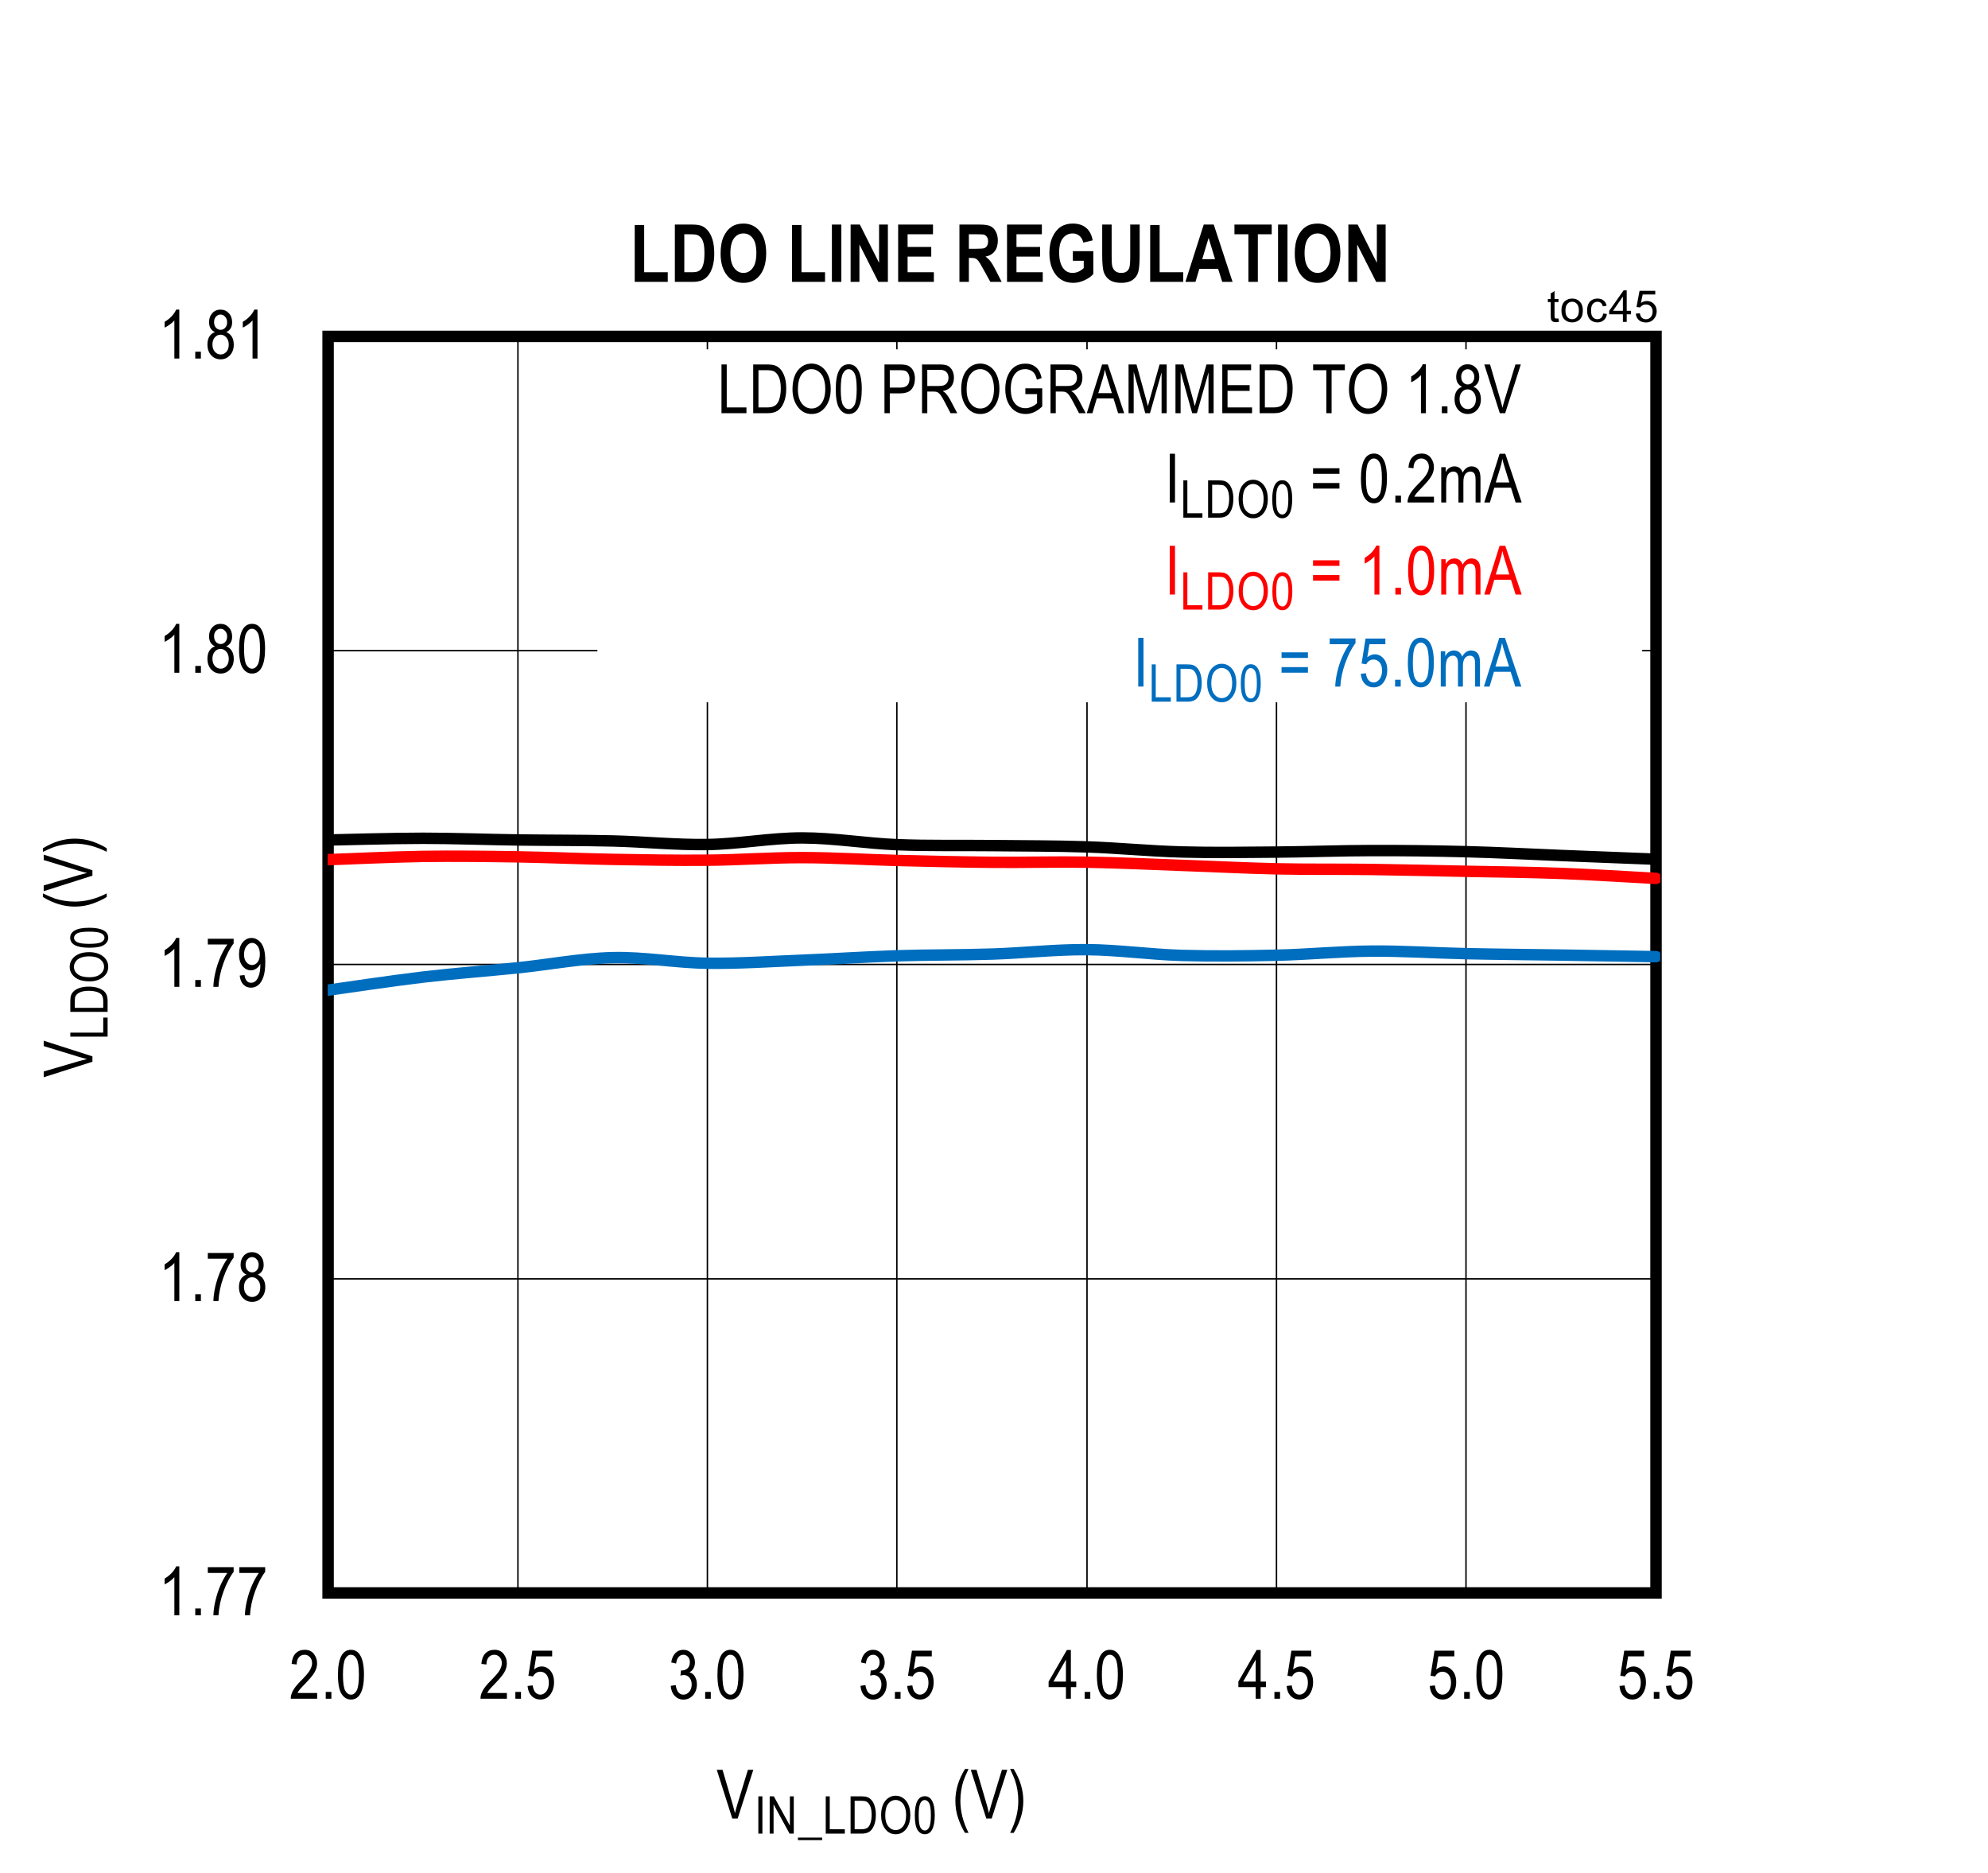 <?xml version="1.0" encoding="UTF-8"?>
<svg height="467.859pt" id="svg786" inkscape:version="0.92.4 (5da689c313, 2019-01-14)" sodipodi:docname="chart45.svg" version="1.2" viewBox="0 0 496.609 467.859" width="496.609pt" xmlns="http://www.w3.org/2000/svg" xmlns:cc="http://creativecommons.org/ns#" xmlns:dc="http://purl.org/dc/elements/1.1/" xmlns:inkscape="http://www.inkscape.org/namespaces/inkscape" xmlns:rdf="http://www.w3.org/1999/02/22-rdf-syntax-ns#" xmlns:sodipodi="http://sodipodi.sourceforge.net/DTD/sodipodi-0.dtd" xmlns:svg="http://www.w3.org/2000/svg" xmlns:xlink="http://www.w3.org/1999/xlink">
  <rect x="0" y="0" width="496.609" height="467.859" fill="#333333" stroke="none"/>
  <sodipodi:namedview bordercolor="#666666" borderopacity="1" gridtolerance="10" guidetolerance="10" id="namedview788" inkscape:current-layer="svg786" inkscape:cx="330.97396" inkscape:cy="312" inkscape:pageopacity="0" inkscape:pageshadow="2" inkscape:window-height="489" inkscape:window-maximized="0" inkscape:window-width="640" inkscape:window-x="0" inkscape:window-y="0" inkscape:zoom="0.28921569" objecttolerance="10" pagecolor="#ffffff" showgrid="false"/>
  <defs id="defs259">
    <g id="g245">
      <symbol id="glyph0-0" overflow="visible" style="overflow:visible">
        <path d="M 0.359,0 V -10.625 H 3.594 V 0 Z M 0.75,-0.438 h 2.469 v -9.828 H 0.75 Z m 0,0" id="path2" inkscape:connector-curvature="0" style="stroke:none"/>
      </symbol>
      <symbol id="glyph0-1" overflow="visible" style="overflow:visible">
        <path d="M 5.172,0 H 3.938 V -9.516 C 3.656,-9.18 3.273,-8.84 2.797,-8.5 2.328,-8.156 1.895,-7.895 1.5,-7.719 v -1.453 c 0.664,-0.383 1.258,-0.852 1.781,-1.406 0.52,-0.559 0.883,-1.109 1.094,-1.641 h 0.797 z m 0,0" id="path5" inkscape:connector-curvature="0" style="stroke:none"/>
      </symbol>
      <symbol id="glyph0-2" overflow="visible" style="overflow:visible">
        <path d="M 1.281,0 V -1.703 H 2.688 V 0 Z m 0,0" id="path8" inkscape:connector-curvature="0" style="stroke:none"/>
      </symbol>
      <symbol id="glyph0-3" overflow="visible" style="overflow:visible">
        <path d="m 0.641,-10.578 v -1.438 H 7.094 v 1.172 c -0.961,1.25 -1.805,2.883 -2.531,4.891 -0.73,2 -1.152,3.988 -1.266,5.953 H 2.031 C 2.051,-1.02 2.211,-2.207 2.516,-3.562 2.824,-4.914 3.25,-6.207 3.781,-7.438 4.32,-8.664 4.898,-9.711 5.516,-10.578 Z m 0,0" id="path11" inkscape:connector-curvature="0" style="stroke:none"/>
      </symbol>
      <symbol id="glyph0-4" overflow="visible" style="overflow:visible">
        <path d="M 2.438,-6.594 C 1.945,-6.82 1.574,-7.141 1.328,-7.547 c -0.25,-0.414 -0.375,-0.93 -0.375,-1.547 0,-0.914 0.27,-1.664 0.812,-2.25 0.539,-0.582 1.223,-0.875 2.047,-0.875 0.832,0 1.523,0.301 2.078,0.891 0.551,0.594 0.828,1.355 0.828,2.281 0,0.594 -0.129,1.098 -0.375,1.5 -0.242,0.406 -0.605,0.727 -1.094,0.953 0.602,0.23 1.066,0.613 1.391,1.141 0.32,0.531 0.484,1.195 0.484,1.984 0,1.086 -0.32,1.973 -0.953,2.656 -0.625,0.68 -1.402,1.016 -2.328,1.016 -0.938,0 -1.727,-0.336 -2.359,-1.016 -0.625,-0.684 -0.938,-1.586 -0.938,-2.703 0,-0.809 0.164,-1.477 0.5,-2 C 1.379,-6.043 1.844,-6.406 2.438,-6.594 Z M 2.203,-9.125 c 0,0.594 0.156,1.07 0.469,1.422 0.32,0.355 0.711,0.531 1.172,0.531 0.445,0 0.828,-0.172 1.141,-0.516 0.32,-0.352 0.484,-0.805 0.484,-1.359 0,-0.57 -0.168,-1.035 -0.5,-1.391 -0.324,-0.363 -0.707,-0.547 -1.141,-0.547 -0.449,0 -0.836,0.18 -1.156,0.531 -0.312,0.355 -0.469,0.801 -0.469,1.328 z m -0.406,5.609 c 0,0.75 0.195,1.355 0.594,1.812 0.402,0.461 0.891,0.688 1.453,0.688 0.559,0 1.039,-0.219 1.438,-0.656 C 5.676,-2.117 5.875,-2.719 5.875,-3.469 c 0,-0.738 -0.207,-1.336 -0.609,-1.797 -0.406,-0.457 -0.895,-0.688 -1.453,-0.688 -0.562,0 -1.043,0.23 -1.438,0.688 -0.387,0.449 -0.578,1.035 -0.578,1.75 z m 0,0" id="path14" inkscape:connector-curvature="0" style="stroke:none"/>
      </symbol>
      <symbol id="glyph0-5" overflow="visible" style="overflow:visible">
        <path d="m 0.734,-2.812 1.188,-0.141 c 0.184,1.293 0.738,1.938 1.656,1.938 0.402,0 0.773,-0.141 1.109,-0.422 0.34,-0.277 0.629,-0.773 0.859,-1.484 0.227,-0.715 0.344,-1.551 0.344,-2.5 v -0.312 c -0.25,0.5 -0.598,0.898 -1.031,1.188 -0.43,0.281 -0.867,0.422 -1.312,0.422 -0.812,0 -1.52,-0.352 -2.109,-1.062 -0.586,-0.715 -0.875,-1.691 -0.875,-2.922 0,-1.27 0.301,-2.27 0.906,-3 0.613,-0.738 1.359,-1.109 2.234,-1.109 0.613,0 1.191,0.211 1.734,0.625 0.539,0.406 0.957,1.012 1.25,1.812 0.289,0.793 0.438,1.941 0.438,3.438 0,1.668 -0.164,2.965 -0.484,3.891 -0.312,0.918 -0.742,1.59 -1.281,2.016 -0.531,0.43 -1.137,0.641 -1.812,0.641 -0.75,0 -1.383,-0.254 -1.891,-0.766 -0.512,-0.52 -0.82,-1.27 -0.922,-2.25 z m 5.031,-5.375 c 0,-0.863 -0.199,-1.547 -0.594,-2.047 -0.387,-0.496 -0.832,-0.75 -1.328,-0.75 -0.523,0 -0.992,0.27 -1.406,0.797 -0.418,0.531 -0.625,1.242 -0.625,2.125 0,0.805 0.195,1.441 0.594,1.906 0.395,0.469 0.863,0.703 1.406,0.703 0.539,0 1,-0.234 1.375,-0.703 0.383,-0.477 0.578,-1.156 0.578,-2.031 z m 0,0" id="path17" inkscape:connector-curvature="0" style="stroke:none"/>
      </symbol>
      <symbol id="glyph0-6" overflow="visible" style="overflow:visible">
        <path d="M 3.938,0 0.062,-12.172 H 1.5 l 2.594,8.844 c 0.195,0.688 0.367,1.352 0.516,1.984 0.152,-0.664 0.332,-1.328 0.531,-1.984 l 2.703,-8.844 H 9.188 L 5.281,0 Z m 0,0" id="path20" inkscape:connector-curvature="0" style="stroke:none"/>
      </symbol>
      <symbol id="glyph0-7" overflow="visible" style="overflow:visible">
        <path d="M 3.25,3.578 C 2.645,2.629 2.09,1.457 1.594,0.062 c -0.5,-1.395 -0.75,-2.891 -0.75,-4.484 0,-2.684 0.801,-5.336 2.406,-7.953 h 0.891 c -0.625,1.305 -1.059,2.316 -1.297,3.031 -0.23,0.711 -0.414,1.496 -0.547,2.359 -0.137,0.855 -0.203,1.715 -0.203,2.578 0,2.656 0.68,5.316 2.047,7.984 z m 0,0" id="path23" inkscape:connector-curvature="0" style="stroke:none"/>
      </symbol>
      <symbol id="glyph0-8" overflow="visible" style="overflow:visible">
        <path d="M 1.391,3.578 H 0.5 C 1.863,0.91 2.547,-1.75 2.547,-4.406 2.547,-5.27 2.477,-6.129 2.344,-6.984 2.207,-7.848 2.02,-8.633 1.781,-9.344 1.551,-10.059 1.121,-11.07 0.5,-12.375 h 0.891 c 1.602,2.617 2.406,5.27 2.406,7.953 0,1.555 -0.242,3.027 -0.719,4.422 -0.48,1.383 -1.043,2.578 -1.688,3.578 z m 0,0" id="path26" inkscape:connector-curvature="0" style="stroke:none"/>
      </symbol>
      <symbol id="glyph0-9" overflow="visible" style="overflow:visible">
        <path d="M 1,0 V -12.172 H 2.312 V -1.438 H 7.234 V 0 Z m 0,0" id="path29" inkscape:connector-curvature="0" style="stroke:none"/>
      </symbol>
      <symbol id="glyph0-10" overflow="visible" style="overflow:visible">
        <path d="m 1.047,0 v -12.172 h 3.438 c 0.852,0 1.504,0.082 1.953,0.234 0.582,0.188 1.082,0.543 1.5,1.062 0.426,0.512 0.758,1.16 1,1.938 0.238,0.781 0.359,1.711 0.359,2.781 0,1.387 -0.207,2.559 -0.609,3.516 C 8.281,-1.68 7.758,-0.996 7.125,-0.594 6.5,-0.195 5.676,0 4.656,0 Z m 1.312,-1.438 h 2.125 C 5.348,-1.438 6,-1.578 6.438,-1.859 c 0.445,-0.277 0.789,-0.727 1.031,-1.344 0.309,-0.82 0.469,-1.812 0.469,-2.969 0,-1.227 -0.168,-2.195 -0.5,-2.906 C 7.102,-9.785 6.668,-10.258 6.141,-10.5 c -0.355,-0.152 -0.918,-0.234 -1.688,-0.234 h -2.094 z m 0,0" id="path32" inkscape:connector-curvature="0" style="stroke:none"/>
      </symbol>
      <symbol id="glyph0-11" overflow="visible" style="overflow:visible">
        <path d="m 0.703,-5.922 c 0,-2.082 0.453,-3.68 1.359,-4.797 0.914,-1.113 2.055,-1.672 3.422,-1.672 0.883,0 1.688,0.254 2.406,0.75 0.727,0.5 1.301,1.227 1.719,2.172 0.426,0.949 0.641,2.082 0.641,3.391 0,1.805 -0.414,3.273 -1.234,4.406 -0.898,1.25 -2.074,1.875 -3.531,1.875 -1.48,0 -2.668,-0.641 -3.562,-1.922 -0.812,-1.164 -1.219,-2.566 -1.219,-4.203 z M 2.062,-5.906 c 0,1.5 0.328,2.668 0.984,3.5 0.664,0.824 1.473,1.234 2.422,1.234 0.965,0 1.781,-0.414 2.438,-1.25 0.652,-0.832 0.984,-2.062 0.984,-3.688 0,-1.039 -0.168,-1.977 -0.5,-2.812 -0.262,-0.621 -0.66,-1.125 -1.188,-1.5 C 6.68,-10.805 6.113,-11 5.5,-11 c -1,0 -1.824,0.418 -2.469,1.25 -0.648,0.824 -0.969,2.105 -0.969,3.844 z m 0,0" id="path35" inkscape:connector-curvature="0" style="stroke:none"/>
      </symbol>
      <symbol id="glyph0-12" overflow="visible" style="overflow:visible">
        <path d="m 0.562,-6 c 0,-2.039 0.27,-3.586 0.812,-4.641 0.551,-1.051 1.363,-1.578 2.438,-1.578 0.957,0 1.707,0.43 2.25,1.281 0.664,1.031 1,2.68 1,4.938 0,2.031 -0.277,3.574 -0.828,4.625 -0.543,1.055 -1.355,1.578 -2.438,1.578 -0.949,0 -1.727,-0.461 -2.328,-1.391 C 0.863,-2.113 0.562,-3.719 0.562,-6 Z m 1.25,0 c 0,1.98 0.188,3.309 0.562,3.984 0.383,0.668 0.867,1 1.453,1 0.559,0 1.031,-0.336 1.406,-1.016 0.371,-0.684 0.562,-2.008 0.562,-3.969 0,-1.977 -0.191,-3.301 -0.562,-3.969 -0.375,-0.676 -0.867,-1.016 -1.469,-1.016 -0.555,0 -1.02,0.348 -1.391,1.031 C 2,-9.273 1.812,-7.957 1.812,-6 Z m 0,0" id="path38" inkscape:connector-curvature="0" style="stroke:none"/>
      </symbol>
      <symbol id="glyph0-13" overflow="visible" style="overflow:visible">
        <path d="" id="path41" inkscape:connector-curvature="0" style="stroke:none"/>
      </symbol>
      <symbol id="glyph0-14" overflow="visible" style="overflow:visible">
        <path d="M 1.078,0 V -12.172 H 4.844 c 0.883,0 1.535,0.082 1.953,0.234 0.57,0.211 1.031,0.602 1.375,1.172 0.34,0.574 0.516,1.273 0.516,2.094 0,1.105 -0.285,2.004 -0.844,2.688 -0.555,0.688 -1.52,1.031 -2.891,1.031 H 2.406 V 0 Z M 2.406,-6.391 h 2.578 c 0.809,0 1.406,-0.18 1.781,-0.547 0.371,-0.363 0.562,-0.914 0.562,-1.656 0,-0.488 -0.098,-0.898 -0.281,-1.234 C 6.867,-10.168 6.645,-10.406 6.375,-10.531 6.113,-10.664 5.637,-10.734 4.953,-10.734 H 2.406 Z m 0,0" id="path44" inkscape:connector-curvature="0" style="stroke:none"/>
      </symbol>
      <symbol id="glyph0-15" overflow="visible" style="overflow:visible">
        <path d="M 1.078,0 V -12.172 H 5.5 c 0.914,0 1.594,0.117 2.031,0.344 0.445,0.23 0.812,0.613 1.094,1.141 0.277,0.523 0.422,1.133 0.422,1.828 0,0.918 -0.242,1.664 -0.719,2.234 C 7.848,-6.051 7.152,-5.684 6.25,-5.531 6.613,-5.312 6.895,-5.086 7.094,-4.859 7.477,-4.398 7.82,-3.883 8.125,-3.312 L 9.875,0 H 8.203 L 6.875,-2.531 c -0.512,-0.988 -0.898,-1.656 -1.156,-2 -0.262,-0.34 -0.52,-0.57 -0.766,-0.688 -0.25,-0.121 -0.598,-0.188 -1.031,-0.188 H 2.391 V 0 Z m 1.312,-6.797 h 2.844 c 0.613,0 1.082,-0.07 1.406,-0.219 0.32,-0.152 0.578,-0.391 0.766,-0.703 0.184,-0.32 0.281,-0.695 0.281,-1.125 0,-0.613 -0.184,-1.098 -0.547,-1.453 -0.355,-0.352 -0.887,-0.531 -1.594,-0.531 h -3.156 z m 0,0" id="path47" inkscape:connector-curvature="0" style="stroke:none"/>
      </symbol>
      <symbol id="glyph0-16" overflow="visible" style="overflow:visible">
        <path d="m 5.781,-4.766 v -1.438 H 10 V -1.688 c -0.648,0.625 -1.32,1.102 -2.016,1.422 -0.688,0.309 -1.398,0.469 -2.125,0.469 -0.969,0 -1.84,-0.238 -2.609,-0.719 C 2.488,-1.004 1.883,-1.719 1.438,-2.656 c -0.449,-0.934 -0.672,-2.062 -0.672,-3.375 0,-1.32 0.223,-2.473 0.672,-3.453 0.445,-0.988 1.035,-1.719 1.766,-2.188 0.727,-0.465 1.586,-0.703 2.578,-0.703 0.727,0 1.363,0.137 1.906,0.406 0.551,0.273 1.004,0.66 1.359,1.156 0.352,0.5 0.617,1.184 0.797,2.047 L 8.656,-8.375 C 8.5,-9.051 8.293,-9.562 8.047,-9.906 7.805,-10.246 7.48,-10.516 7.078,-10.703 6.68,-10.898 6.238,-11 5.75,-11 c -0.73,0 -1.355,0.18 -1.875,0.531 -0.523,0.355 -0.945,0.902 -1.266,1.641 -0.312,0.742 -0.469,1.645 -0.469,2.703 0,1.637 0.336,2.863 1.016,3.672 C 3.832,-1.648 4.719,-1.25 5.812,-1.25 c 0.52,0 1.051,-0.125 1.594,-0.375 0.539,-0.246 0.973,-0.539 1.297,-0.875 v -2.266 z m 0,0" id="path50" inkscape:connector-curvature="0" style="stroke:none"/>
      </symbol>
      <symbol id="glyph0-17" overflow="visible" style="overflow:visible">
        <path d="M -0.016,0 3.812,-12.172 H 5.234 L 9.328,0 H 7.812 L 6.656,-3.688 H 2.484 L 1.391,0 Z m 2.875,-5 H 6.25 L 5.203,-8.375 C 4.879,-9.402 4.645,-10.242 4.5,-10.891 4.375,-10.109 4.191,-9.332 3.953,-8.562 Z m 0,0" id="path53" inkscape:connector-curvature="0" style="stroke:none"/>
      </symbol>
      <symbol id="glyph0-18" overflow="visible" style="overflow:visible">
        <path d="m 1.031,0 v -12.172 h 1.984 l 2.375,8.625 0.469,1.797 c 0.113,-0.445 0.289,-1.098 0.531,-1.953 l 2.391,-8.469 H 10.562 V 0 H 9.281 V -10.188 L 6.391,0 h -1.188 L 2.312,-10.359 V 0 Z m 0,0" id="path56" inkscape:connector-curvature="0" style="stroke:none"/>
      </symbol>
      <symbol id="glyph0-19" overflow="visible" style="overflow:visible">
        <path d="M 1.109,0 V -12.172 H 8.312 v 1.438 H 2.422 V -7 H 7.938 v 1.422 H 2.422 V -1.438 h 6.125 V 0 Z m 0,0" id="path59" inkscape:connector-curvature="0" style="stroke:none"/>
      </symbol>
      <symbol id="glyph0-20" overflow="visible" style="overflow:visible">
        <path d="M 3.641,0 V -10.734 H 0.344 v -1.438 h 7.922 v 1.438 h -3.312 V 0 Z m 0,0" id="path62" inkscape:connector-curvature="0" style="stroke:none"/>
      </symbol>
      <symbol id="glyph0-21" overflow="visible" style="overflow:visible">
        <path d="m 1.328,0 v -12.172 h 1.312 V 0 Z m 0,0" id="path65" inkscape:connector-curvature="0" style="stroke:none"/>
      </symbol>
      <symbol id="glyph0-22" overflow="visible" style="overflow:visible">
        <path d="m 7.359,-7.156 h -6.594 v -1.391 h 6.594 z m 0,3.688 h -6.594 v -1.391 h 6.594 z m 0,0" id="path68" inkscape:connector-curvature="0" style="stroke:none"/>
      </symbol>
      <symbol id="glyph0-23" overflow="visible" style="overflow:visible">
        <path d="M 7.016,-1.438 V 0 H 0.422 C 0.398,-0.582 0.57,-1.234 0.938,-1.953 1.309,-2.668 1.988,-3.52 2.969,-4.5 4.113,-5.633 4.863,-6.516 5.219,-7.141 5.57,-7.762 5.75,-8.344 5.75,-8.875 c 0,-0.621 -0.184,-1.129 -0.547,-1.516 -0.367,-0.395 -0.816,-0.594 -1.344,-0.594 -0.574,0 -1.043,0.215 -1.406,0.641 -0.367,0.418 -0.547,1.02 -0.547,1.797 l -1.266,-0.156 c 0.09,-1.164 0.426,-2.039 1,-2.625 0.57,-0.59 1.328,-0.891 2.266,-0.891 1.008,0 1.773,0.348 2.297,1.031 C 6.73,-10.5 7,-9.715 7,-8.844 7,-8.07 6.789,-7.324 6.375,-6.609 5.969,-5.898 5.191,-4.957 4.047,-3.781 3.316,-3.031 2.84,-2.52 2.625,-2.25 2.414,-1.977 2.242,-1.707 2.109,-1.438 Z m 0,0" id="path71" inkscape:connector-curvature="0" style="stroke:none"/>
      </symbol>
      <symbol id="glyph0-24" overflow="visible" style="overflow:visible">
        <path d="m 0.906,0 v -8.812 h 1.109 v 1.234 c 0.238,-0.457 0.547,-0.812 0.922,-1.062 0.383,-0.246 0.805,-0.375 1.266,-0.375 0.508,0 0.938,0.137 1.281,0.406 C 5.836,-8.348 6.094,-7.965 6.25,-7.469 6.527,-7.988 6.859,-8.375 7.234,-8.625 7.605,-8.883 8.02,-9.016 8.469,-9.016 c 0.695,0 1.242,0.238 1.641,0.703 0.395,0.469 0.594,1.227 0.594,2.266 V 0 h -1.219 v -5.547 c 0,-0.633 -0.051,-1.082 -0.141,-1.344 C 9.258,-7.148 9.113,-7.352 8.906,-7.5 8.695,-7.645 8.465,-7.719 8.219,-7.719 c -0.531,0 -0.965,0.211 -1.297,0.625 C 6.598,-6.676 6.438,-6.02 6.438,-5.125 V 0 H 5.203 v -5.734 c 0,-0.727 -0.117,-1.238 -0.344,-1.531 C 4.641,-7.566 4.332,-7.719 3.938,-7.719 c -0.555,0 -0.992,0.23 -1.312,0.688 -0.324,0.449 -0.484,1.27 -0.484,2.453 V 0 Z m 0,0" id="path74" inkscape:connector-curvature="0" style="stroke:none"/>
      </symbol>
      <symbol id="glyph1-0" overflow="visible" style="overflow:visible">
        <path d="M 0.359,0 V -10.625 H 3.594 V 0 Z M 0.75,-0.438 h 2.469 v -9.828 H 0.75 Z m 0,0" id="path77" inkscape:connector-curvature="0" style="stroke:none"/>
      </symbol>
      <symbol id="glyph1-1" overflow="visible" style="overflow:visible">
        <path d="M 5.172,0 H 3.938 V -9.516 C 3.656,-9.18 3.273,-8.84 2.797,-8.5 2.328,-8.156 1.895,-7.895 1.5,-7.719 v -1.453 c 0.664,-0.383 1.258,-0.852 1.781,-1.406 0.52,-0.559 0.883,-1.109 1.094,-1.641 h 0.797 z m 0,0" id="path80" inkscape:connector-curvature="0" style="stroke:none"/>
      </symbol>
      <symbol id="glyph1-2" overflow="visible" style="overflow:visible">
        <path d="M 1.281,0 V -1.703 H 2.688 V 0 Z m 0,0" id="path83" inkscape:connector-curvature="0" style="stroke:none"/>
      </symbol>
      <symbol id="glyph1-3" overflow="visible" style="overflow:visible">
        <path d="M 2.438,-6.594 C 1.945,-6.82 1.574,-7.141 1.328,-7.547 c -0.25,-0.414 -0.375,-0.93 -0.375,-1.547 0,-0.914 0.27,-1.664 0.812,-2.25 0.539,-0.582 1.223,-0.875 2.047,-0.875 0.832,0 1.523,0.301 2.078,0.891 0.551,0.594 0.828,1.355 0.828,2.281 0,0.594 -0.129,1.098 -0.375,1.5 -0.242,0.406 -0.605,0.727 -1.094,0.953 0.602,0.23 1.066,0.613 1.391,1.141 0.32,0.531 0.484,1.195 0.484,1.984 0,1.086 -0.32,1.973 -0.953,2.656 -0.625,0.68 -1.402,1.016 -2.328,1.016 -0.938,0 -1.727,-0.336 -2.359,-1.016 -0.625,-0.684 -0.938,-1.586 -0.938,-2.703 0,-0.809 0.164,-1.477 0.5,-2 C 1.379,-6.043 1.844,-6.406 2.438,-6.594 Z M 2.203,-9.125 c 0,0.594 0.156,1.07 0.469,1.422 0.32,0.355 0.711,0.531 1.172,0.531 0.445,0 0.828,-0.172 1.141,-0.516 0.32,-0.352 0.484,-0.805 0.484,-1.359 0,-0.57 -0.168,-1.035 -0.5,-1.391 -0.324,-0.363 -0.707,-0.547 -1.141,-0.547 -0.449,0 -0.836,0.18 -1.156,0.531 -0.312,0.355 -0.469,0.801 -0.469,1.328 z m -0.406,5.609 c 0,0.75 0.195,1.355 0.594,1.812 0.402,0.461 0.891,0.688 1.453,0.688 0.559,0 1.039,-0.219 1.438,-0.656 C 5.676,-2.117 5.875,-2.719 5.875,-3.469 c 0,-0.738 -0.207,-1.336 -0.609,-1.797 -0.406,-0.457 -0.895,-0.688 -1.453,-0.688 -0.562,0 -1.043,0.23 -1.438,0.688 -0.387,0.449 -0.578,1.035 -0.578,1.75 z m 0,0" id="path86" inkscape:connector-curvature="0" style="stroke:none"/>
      </symbol>
      <symbol id="glyph1-4" overflow="visible" style="overflow:visible">
        <path d="m 0.562,-6 c 0,-2.039 0.27,-3.586 0.812,-4.641 0.551,-1.051 1.363,-1.578 2.438,-1.578 0.957,0 1.707,0.43 2.25,1.281 0.664,1.031 1,2.68 1,4.938 0,2.031 -0.277,3.574 -0.828,4.625 -0.543,1.055 -1.355,1.578 -2.438,1.578 -0.949,0 -1.727,-0.461 -2.328,-1.391 C 0.863,-2.113 0.562,-3.719 0.562,-6 Z m 1.25,0 c 0,1.98 0.188,3.309 0.562,3.984 0.383,0.668 0.867,1 1.453,1 0.559,0 1.031,-0.336 1.406,-1.016 0.371,-0.684 0.562,-2.008 0.562,-3.969 0,-1.977 -0.191,-3.301 -0.562,-3.969 -0.375,-0.676 -0.867,-1.016 -1.469,-1.016 -0.555,0 -1.02,0.348 -1.391,1.031 C 2,-9.273 1.812,-7.957 1.812,-6 Z m 0,0" id="path89" inkscape:connector-curvature="0" style="stroke:none"/>
      </symbol>
      <symbol id="glyph1-5" overflow="visible" style="overflow:visible">
        <path d="M 7.016,-1.438 V 0 H 0.422 C 0.398,-0.582 0.57,-1.234 0.938,-1.953 1.309,-2.668 1.988,-3.52 2.969,-4.5 4.113,-5.633 4.863,-6.516 5.219,-7.141 5.57,-7.762 5.75,-8.344 5.75,-8.875 c 0,-0.621 -0.184,-1.129 -0.547,-1.516 -0.367,-0.395 -0.816,-0.594 -1.344,-0.594 -0.574,0 -1.043,0.215 -1.406,0.641 -0.367,0.418 -0.547,1.02 -0.547,1.797 l -1.266,-0.156 c 0.09,-1.164 0.426,-2.039 1,-2.625 0.57,-0.59 1.328,-0.891 2.266,-0.891 1.008,0 1.773,0.348 2.297,1.031 C 6.73,-10.5 7,-9.715 7,-8.844 7,-8.07 6.789,-7.324 6.375,-6.609 5.969,-5.898 5.191,-4.957 4.047,-3.781 3.316,-3.031 2.84,-2.52 2.625,-2.25 2.414,-1.977 2.242,-1.707 2.109,-1.438 Z m 0,0" id="path92" inkscape:connector-curvature="0" style="stroke:none"/>
      </symbol>
      <symbol id="glyph1-6" overflow="visible" style="overflow:visible">
        <path d="m 0.562,-3.188 1.281,-0.141 c 0.102,0.781 0.328,1.367 0.672,1.75 0.352,0.375 0.766,0.562 1.234,0.562 0.57,0 1.066,-0.266 1.484,-0.797 C 5.66,-2.352 5.875,-3.086 5.875,-4.016 5.875,-4.879 5.668,-5.551 5.266,-6.031 4.859,-6.508 4.348,-6.75 3.734,-6.75 c -0.375,0 -0.727,0.105 -1.047,0.312 -0.324,0.211 -0.582,0.504 -0.766,0.875 L 0.766,-5.75 1.75,-12 h 4.953 v 1.422 H 2.719 L 2.188,-7.312 c 0.59,-0.496 1.219,-0.75 1.875,-0.75 0.84,0 1.57,0.355 2.188,1.062 0.613,0.711 0.922,1.668 0.922,2.875 0,1.188 -0.309,2.211 -0.922,3.062 -0.617,0.844 -1.445,1.266 -2.484,1.266 -0.867,0 -1.598,-0.297 -2.188,-0.891 -0.594,-0.602 -0.934,-1.438 -1.016,-2.5 z m 0,0" id="path95" inkscape:connector-curvature="0" style="stroke:none"/>
      </symbol>
      <symbol id="glyph1-7" overflow="visible" style="overflow:visible">
        <path d="m 0.562,-3.219 1.234,-0.188 c 0.246,1.594 0.895,2.391 1.938,2.391 0.551,0 1.031,-0.234 1.438,-0.703 0.414,-0.477 0.625,-1.094 0.625,-1.844 0,-0.707 -0.191,-1.273 -0.562,-1.703 -0.375,-0.434 -0.84,-0.656 -1.391,-0.656 -0.23,0 -0.52,0.055 -0.859,0.156 L 3.125,-7.078 3.312,-7.062 c 0.602,0 1.094,-0.18 1.469,-0.547 0.371,-0.371 0.562,-0.867 0.562,-1.484 0,-0.57 -0.16,-1.031 -0.469,-1.375 -0.312,-0.34 -0.699,-0.516 -1.156,-0.516 -0.469,0 -0.867,0.184 -1.188,0.547 -0.324,0.355 -0.535,0.902 -0.625,1.641 L 0.688,-9.062 c 0.152,-1.039 0.504,-1.828 1.047,-2.359 0.539,-0.527 1.195,-0.797 1.969,-0.797 0.809,0 1.5,0.305 2.062,0.906 0.559,0.594 0.844,1.348 0.844,2.25 0,0.555 -0.121,1.043 -0.359,1.469 -0.242,0.43 -0.582,0.762 -1.016,1 0.395,0.117 0.723,0.305 0.984,0.562 0.258,0.25 0.469,0.59 0.625,1.016 0.164,0.418 0.25,0.895 0.25,1.422 0,1.117 -0.332,2.035 -0.984,2.75 C 5.453,-0.133 4.664,0.219 3.75,0.219 2.895,0.219 2.168,-0.086 1.578,-0.703 0.984,-1.324 0.645,-2.164 0.562,-3.219 Z m 0,0" id="path98" inkscape:connector-curvature="0" style="stroke:none"/>
      </symbol>
      <symbol id="glyph1-8" overflow="visible" style="overflow:visible">
        <path d="M 4.484,0 V -2.906 H 0.156 v -1.375 l 4.562,-7.891 h 1 V -4.281 H 7.062 v 1.375 H 5.719 V 0 Z m 0,-4.281 v -5.484 l -3.125,5.484 z m 0,0" id="path101" inkscape:connector-curvature="0" style="stroke:none"/>
      </symbol>
      <symbol id="glyph1-9" overflow="visible" style="overflow:visible">
        <path d="m 1.328,0 v -12.172 h 1.312 V 0 Z m 0,0" id="path104" inkscape:connector-curvature="0" style="stroke:none"/>
      </symbol>
      <symbol id="glyph1-10" overflow="visible" style="overflow:visible">
        <path d="m 7.359,-7.156 h -6.594 v -1.391 h 6.594 z m 0,3.688 h -6.594 v -1.391 h 6.594 z m 0,0" id="path107" inkscape:connector-curvature="0" style="stroke:none"/>
      </symbol>
      <symbol id="glyph1-11" overflow="visible" style="overflow:visible">
        <path d="" id="path110" inkscape:connector-curvature="0" style="stroke:none"/>
      </symbol>
      <symbol id="glyph1-12" overflow="visible" style="overflow:visible">
        <path d="m 0.641,-10.578 v -1.438 H 7.094 v 1.172 c -0.961,1.25 -1.805,2.883 -2.531,4.891 -0.73,2 -1.152,3.988 -1.266,5.953 H 2.031 C 2.051,-1.02 2.211,-2.207 2.516,-3.562 2.824,-4.914 3.25,-6.207 3.781,-7.438 4.32,-8.664 4.898,-9.711 5.516,-10.578 Z m 0,0" id="path113" inkscape:connector-curvature="0" style="stroke:none"/>
      </symbol>
      <symbol id="glyph1-13" overflow="visible" style="overflow:visible">
        <path d="m 0.906,0 v -8.812 h 1.109 v 1.234 c 0.238,-0.457 0.547,-0.812 0.922,-1.062 0.383,-0.246 0.805,-0.375 1.266,-0.375 0.508,0 0.938,0.137 1.281,0.406 C 5.836,-8.348 6.094,-7.965 6.25,-7.469 6.527,-7.988 6.859,-8.375 7.234,-8.625 7.605,-8.883 8.02,-9.016 8.469,-9.016 c 0.695,0 1.242,0.238 1.641,0.703 0.395,0.469 0.594,1.227 0.594,2.266 V 0 h -1.219 v -5.547 c 0,-0.633 -0.051,-1.082 -0.141,-1.344 C 9.258,-7.148 9.113,-7.352 8.906,-7.5 8.695,-7.645 8.465,-7.719 8.219,-7.719 c -0.531,0 -0.965,0.211 -1.297,0.625 C 6.598,-6.676 6.438,-6.02 6.438,-5.125 V 0 H 5.203 v -5.734 c 0,-0.727 -0.117,-1.238 -0.344,-1.531 C 4.641,-7.566 4.332,-7.719 3.938,-7.719 c -0.555,0 -0.992,0.23 -1.312,0.688 -0.324,0.449 -0.484,1.27 -0.484,2.453 V 0 Z m 0,0" id="path116" inkscape:connector-curvature="0" style="stroke:none"/>
      </symbol>
      <symbol id="glyph1-14" overflow="visible" style="overflow:visible">
        <path d="M -0.016,0 3.812,-12.172 H 5.234 L 9.328,0 H 7.812 L 6.656,-3.688 H 2.484 L 1.391,0 Z m 2.875,-5 H 6.25 L 5.203,-8.375 C 4.879,-9.402 4.645,-10.242 4.5,-10.891 4.375,-10.109 4.191,-9.332 3.953,-8.562 Z m 0,0" id="path119" inkscape:connector-curvature="0" style="stroke:none"/>
      </symbol>
      <symbol id="glyph2-0" overflow="visible" style="overflow:visible">
        <path d="M 0,-0.359 H -10.625 V -3.594 H 0 Z M -0.438,-0.75 v -2.469 h -9.828 V -0.75 Z m 0,0" id="path122" inkscape:connector-curvature="0" style="stroke:none"/>
      </symbol>
      <symbol id="glyph2-1" overflow="visible" style="overflow:visible">
        <path d="m 0,-3.938 -12.172,3.875 V -1.5 l 8.844,-2.594 c 0.688,-0.195 1.352,-0.367 1.984,-0.516 -0.664,-0.152 -1.328,-0.332 -1.984,-0.531 l -8.844,-2.703 V -9.188 L 0,-5.281 Z m 0,0" id="path125" inkscape:connector-curvature="0" style="stroke:none"/>
      </symbol>
      <symbol id="glyph2-2" overflow="visible" style="overflow:visible">
        <path d="m 3.578,-3.25 c -0.949,0.605 -2.121,1.16 -3.516,1.656 -1.395,0.5 -2.891,0.75 -4.484,0.75 -2.684,0 -5.336,-0.801 -7.953,-2.406 v -0.891 c 1.305,0.625 2.316,1.059 3.031,1.297 0.711,0.23 1.496,0.414 2.359,0.547 0.855,0.137 1.715,0.203 2.578,0.203 2.656,0 5.316,-0.68 7.984,-2.047 z m 0,0" id="path128" inkscape:connector-curvature="0" style="stroke:none"/>
      </symbol>
      <symbol id="glyph2-3" overflow="visible" style="overflow:visible">
        <path d="M 3.578,-1.391 V -0.5 C 0.91,-1.863 -1.75,-2.547 -4.406,-2.547 c -0.863,0 -1.723,0.07 -2.578,0.203 -0.863,0.137 -1.648,0.324 -2.359,0.562 -0.715,0.23 -1.727,0.66 -3.031,1.281 v -0.891 c 2.617,-1.602 5.27,-2.406 7.953,-2.406 1.555,0 3.027,0.242 4.422,0.719 1.383,0.48 2.578,1.043 3.578,1.688 z m 0,0" id="path131" inkscape:connector-curvature="0" style="stroke:none"/>
      </symbol>
      <symbol id="glyph3-0" overflow="visible" style="overflow:visible">
        <path d="M 0,-0.281 H -8.125 V -2.75 H 0 Z m -0.344,-0.297 v -1.875 h -7.516 v 1.875 z m 0,0" id="path134" inkscape:connector-curvature="0" style="stroke:none"/>
      </symbol>
      <symbol id="glyph3-1" overflow="visible" style="overflow:visible">
        <path d="m 0,-0.766 h -9.312 v -1 h 8.219 V -5.531 H 0 Z m 0,0" id="path137" inkscape:connector-curvature="0" style="stroke:none"/>
      </symbol>
      <symbol id="glyph3-2" overflow="visible" style="overflow:visible">
        <path d="M 0,-0.797 H -9.312 V -3.438 c 0,-0.645 0.059,-1.141 0.172,-1.484 0.156,-0.445 0.434,-0.832 0.828,-1.156 0.387,-0.32 0.883,-0.57 1.484,-0.75 0.594,-0.184 1.305,-0.281 2.125,-0.281 1.055,0 1.949,0.16 2.688,0.469 0.73,0.305 1.254,0.699 1.562,1.188 C -0.148,-4.973 0,-4.34 0,-3.562 Z M -1.094,-1.812 v -1.625 c 0,-0.652 -0.102,-1.148 -0.312,-1.484 -0.215,-0.34 -0.566,-0.602 -1.047,-0.781 C -3.074,-5.941 -3.832,-6.062 -4.719,-6.062 c -0.934,0 -1.676,0.133 -2.219,0.391 -0.539,0.25 -0.906,0.574 -1.094,0.969 -0.113,0.273 -0.172,0.707 -0.172,1.297 v 1.594 z m 0,0" id="path140" inkscape:connector-curvature="0" style="stroke:none"/>
      </symbol>
      <symbol id="glyph3-3" overflow="visible" style="overflow:visible">
        <path d="m -4.531,-0.547 c -1.582,0 -2.801,-0.348 -3.656,-1.047 -0.852,-0.695 -1.281,-1.566 -1.281,-2.609 0,-0.664 0.195,-1.273 0.578,-1.828 0.375,-0.559 0.93,-1.004 1.656,-1.328 0.719,-0.32 1.586,-0.484 2.594,-0.484 1.375,0 2.496,0.316 3.359,0.938 0.961,0.699 1.438,1.605 1.438,2.719 0,1.125 -0.488,2.035 -1.469,2.719 -0.883,0.617 -1.957,0.922 -3.219,0.922 z m 0.016,-1.031 c 1.148,0 2.039,-0.25 2.672,-0.75 0.637,-0.508 0.953,-1.129 0.953,-1.859 0,-0.738 -0.316,-1.359 -0.953,-1.859 -0.645,-0.496 -1.586,-0.75 -2.828,-0.75 -0.801,0 -1.516,0.133 -2.141,0.391 -0.488,0.199 -0.875,0.504 -1.156,0.906 -0.289,0.398 -0.438,0.832 -0.438,1.297 0,0.762 0.32,1.395 0.953,1.891 0.637,0.492 1.617,0.734 2.938,0.734 z m 0,0" id="path143" inkscape:connector-curvature="0" style="stroke:none"/>
      </symbol>
      <symbol id="glyph3-4" overflow="visible" style="overflow:visible">
        <path d="m -4.594,-0.422 c -1.559,0 -2.742,-0.207 -3.547,-0.625 -0.801,-0.426 -1.203,-1.051 -1.203,-1.875 0,-0.727 0.332,-1.301 0.984,-1.719 0.781,-0.508 2.039,-0.766 3.766,-0.766 1.555,0 2.738,0.215 3.547,0.641 0.805,0.418 1.203,1.039 1.203,1.859 0,0.73 -0.352,1.332 -1.062,1.797 -0.707,0.461 -1.938,0.688 -3.688,0.688 z m 0,-0.969 c 1.512,0 2.527,-0.141 3.047,-0.422 0.512,-0.289 0.766,-0.664 0.766,-1.125 0,-0.426 -0.258,-0.781 -0.781,-1.062 -0.52,-0.289 -1.531,-0.438 -3.031,-0.438 -1.508,0 -2.52,0.148 -3.031,0.438 -0.508,0.293 -0.766,0.668 -0.766,1.125 0,0.43 0.262,0.785 0.781,1.062 0.512,0.281 1.52,0.422 3.016,0.422 z m 0,0" id="path146" inkscape:connector-curvature="0" style="stroke:none"/>
      </symbol>
      <symbol id="glyph4-0" overflow="visible" style="overflow:visible">
        <path d="M 0.281,0 V -8.125 H 2.75 V 0 Z m 0.297,-0.344 h 1.875 v -7.516 h -1.875 z m 0,0" id="path149" inkscape:connector-curvature="0" style="stroke:none"/>
      </symbol>
      <symbol id="glyph4-1" overflow="visible" style="overflow:visible">
        <path d="M 1.016,0 V -9.312 H 2.031 V 0 Z m 0,0" id="path152" inkscape:connector-curvature="0" style="stroke:none"/>
      </symbol>
      <symbol id="glyph4-2" overflow="visible" style="overflow:visible">
        <path d="m 0.797,0 v -9.312 h 1.031 L 5.844,-2 V -9.312 H 6.812 V 0 H 5.766 l -4,-7.312 V 0 Z m 0,0" id="path155" inkscape:connector-curvature="0" style="stroke:none"/>
      </symbol>
      <symbol id="glyph4-3" overflow="visible" style="overflow:visible">
        <path d="m -0.078,0.984 h 6.062 V 1.625 h -6.062 z m 0,0" id="path158" inkscape:connector-curvature="0" style="stroke:none"/>
      </symbol>
      <symbol id="glyph4-4" overflow="visible" style="overflow:visible">
        <path d="m 0.766,0 v -9.312 h 1 v 8.219 H 5.531 V 0 Z m 0,0" id="path161" inkscape:connector-curvature="0" style="stroke:none"/>
      </symbol>
      <symbol id="glyph4-5" overflow="visible" style="overflow:visible">
        <path d="M 0.797,0 V -9.312 H 3.438 c 0.645,0 1.141,0.059 1.484,0.172 0.445,0.156 0.832,0.434 1.156,0.828 0.32,0.387 0.57,0.883 0.75,1.484 0.184,0.594 0.281,1.305 0.281,2.125 0,1.055 -0.16,1.949 -0.469,2.688 -0.305,0.73 -0.699,1.254 -1.188,1.562 C 4.973,-0.148 4.34,0 3.562,0 Z M 1.812,-1.094 h 1.625 c 0.652,0 1.148,-0.102 1.484,-0.312 0.34,-0.215 0.602,-0.566 0.781,-1.047 C 5.941,-3.074 6.062,-3.832 6.062,-4.719 6.062,-5.652 5.93,-6.395 5.672,-6.938 5.422,-7.477 5.098,-7.844 4.703,-8.031 4.43,-8.145 3.996,-8.203 3.406,-8.203 H 1.812 Z m 0,0" id="path164" inkscape:connector-curvature="0" style="stroke:none"/>
      </symbol>
      <symbol id="glyph4-6" overflow="visible" style="overflow:visible">
        <path d="m 0.547,-4.531 c 0,-1.582 0.348,-2.801 1.047,-3.656 0.695,-0.852 1.566,-1.281 2.609,-1.281 0.664,0 1.273,0.195 1.828,0.578 0.559,0.375 1.004,0.93 1.328,1.656 0.32,0.719 0.484,1.586 0.484,2.594 0,1.375 -0.316,2.496 -0.938,3.359 -0.699,0.961 -1.605,1.438 -2.719,1.438 -1.125,0 -2.035,-0.488 -2.719,-1.469 C 0.852,-2.195 0.547,-3.27 0.547,-4.531 Z m 1.031,0.016 c 0,1.148 0.25,2.039 0.75,2.672 0.508,0.637 1.129,0.953 1.859,0.953 0.738,0 1.359,-0.316 1.859,-0.953 0.496,-0.645 0.75,-1.586 0.75,-2.828 C 6.797,-5.473 6.664,-6.188 6.406,-6.812 6.207,-7.301 5.902,-7.688 5.5,-7.969 5.102,-8.258 4.668,-8.406 4.203,-8.406 c -0.762,0 -1.395,0.32 -1.891,0.953 -0.492,0.637 -0.734,1.617 -0.734,2.938 z m 0,0" id="path167" inkscape:connector-curvature="0" style="stroke:none"/>
      </symbol>
      <symbol id="glyph4-7" overflow="visible" style="overflow:visible">
        <path d="m 0.422,-4.594 c 0,-1.559 0.207,-2.742 0.625,-3.547 0.426,-0.801 1.051,-1.203 1.875,-1.203 0.727,0 1.301,0.332 1.719,0.984 0.508,0.781 0.766,2.039 0.766,3.766 0,1.555 -0.215,2.738 -0.641,3.547 C 4.348,-0.242 3.727,0.156 2.906,0.156 c -0.73,0 -1.332,-0.352 -1.797,-1.062 -0.461,-0.707 -0.688,-1.938 -0.688,-3.688 z m 0.969,0 c 0,1.512 0.141,2.527 0.422,3.047 0.289,0.512 0.664,0.766 1.125,0.766 0.426,0 0.781,-0.258 1.062,-0.781 C 4.289,-2.082 4.438,-3.094 4.438,-4.594 4.438,-6.102 4.289,-7.113 4,-7.625 3.707,-8.133 3.332,-8.391 2.875,-8.391 c -0.43,0 -0.785,0.262 -1.062,0.781 -0.281,0.512 -0.422,1.52 -0.422,3.016 z m 0,0" id="path170" inkscape:connector-curvature="0" style="stroke:none"/>
      </symbol>
      <symbol id="glyph5-0" overflow="visible" style="overflow:visible">
        <path d="M 0.438,0 V -12.5 H 4.234 V 0 Z M 0.891,-0.516 H 3.781 v -11.562 H 0.891 Z m 0,0" id="path173" inkscape:connector-curvature="0" style="stroke:none"/>
      </symbol>
      <symbol id="glyph5-1" overflow="visible" style="overflow:visible">
        <path d="M 1.266,0 V -14.203 H 3.625 V -2.406 H 9.516 V 0 Z m 0,0" id="path176" inkscape:connector-curvature="0" style="stroke:none"/>
      </symbol>
      <symbol id="glyph5-2" overflow="visible" style="overflow:visible">
        <path d="m 1.188,-14.312 h 4.328 c 1.09,0 1.914,0.129 2.469,0.375 0.551,0.242 1.062,0.652 1.531,1.234 0.465,0.574 0.836,1.324 1.109,2.25 0.27,0.918 0.406,2.066 0.406,3.438 0,1.242 -0.145,2.32 -0.422,3.234 -0.281,0.918 -0.645,1.645 -1.078,2.172 C 9.102,-1.078 8.586,-0.676 7.984,-0.406 7.379,-0.133 6.598,0 5.641,0 H 1.188 Z m 2.359,2.422 v 9.484 h 1.781 c 0.758,0 1.305,-0.07 1.641,-0.219 0.34,-0.145 0.625,-0.363 0.844,-0.656 0.215,-0.289 0.398,-0.75 0.547,-1.375 0.145,-0.621 0.219,-1.445 0.219,-2.469 0,-1.059 -0.074,-1.895 -0.219,-2.5 -0.148,-0.613 -0.379,-1.098 -0.688,-1.453 -0.312,-0.352 -0.691,-0.582 -1.125,-0.688 -0.336,-0.082 -0.977,-0.125 -1.922,-0.125 z m 0,0" id="path179" inkscape:connector-curvature="0" style="stroke:none"/>
      </symbol>
      <symbol id="glyph5-3" overflow="visible" style="overflow:visible">
        <path d="m 0.719,-7.078 c 0,-1.695 0.25,-3.098 0.75,-4.203 0.508,-1.102 1.172,-1.926 1.984,-2.469 0.809,-0.539 1.801,-0.812 2.969,-0.812 1.676,0 3.039,0.645 4.094,1.922 1.059,1.281 1.594,3.113 1.594,5.484 0,2.398 -0.559,4.27 -1.672,5.609 C 9.445,-0.348 8.105,0.25 6.422,0.25 4.723,0.25 3.383,-0.344 2.406,-1.531 1.281,-2.871 0.719,-4.723 0.719,-7.078 Z m 2.453,-0.094 c 0,1.648 0.312,2.883 0.938,3.703 0.621,0.824 1.395,1.234 2.312,1.234 0.934,0 1.707,-0.406 2.312,-1.219 0.613,-0.809 0.922,-2.066 0.922,-3.766 0,-1.652 -0.301,-2.879 -0.891,-3.672 -0.594,-0.801 -1.379,-1.203 -2.344,-1.203 -0.961,0 -1.742,0.402 -2.344,1.203 -0.605,0.805 -0.906,2.043 -0.906,3.719 z m 0,0" id="path182" inkscape:connector-curvature="0" style="stroke:none"/>
      </symbol>
      <symbol id="glyph5-4" overflow="visible" style="overflow:visible">
        <path d="" id="path185" inkscape:connector-curvature="0" style="stroke:none"/>
      </symbol>
      <symbol id="glyph5-5" overflow="visible" style="overflow:visible">
        <path d="M 1.125,0 V -14.312 H 3.484 V 0 Z m 0,0" id="path188" inkscape:connector-curvature="0" style="stroke:none"/>
      </symbol>
      <symbol id="glyph5-6" overflow="visible" style="overflow:visible">
        <path d="m 1.219,0 v -14.312 h 2.312 L 8.328,-4.75 v -9.562 H 10.531 V 0 h -2.375 L 3.422,-9.344 V 0 Z m 0,0" id="path191" inkscape:connector-curvature="0" style="stroke:none"/>
      </symbol>
      <symbol id="glyph5-7" overflow="visible" style="overflow:visible">
        <path d="M 1.203,0 V -14.312 H 9.906 v 2.422 H 3.562 V -8.719 H 9.469 V -6.312 H 3.562 v 3.906 H 10.125 V 0 Z m 0,0" id="path194" inkscape:connector-curvature="0" style="stroke:none"/>
      </symbol>
      <symbol id="glyph5-8" overflow="visible" style="overflow:visible">
        <path d="M 1.203,0 V -14.312 H 6.188 c 1.277,0 2.191,0.133 2.734,0.391 0.551,0.25 1,0.695 1.344,1.328 0.352,0.637 0.531,1.398 0.531,2.281 0,1.117 -0.273,2.02 -0.812,2.703 -0.531,0.688 -1.293,1.121 -2.281,1.297 0.508,0.367 0.93,0.77 1.266,1.203 0.332,0.43 0.785,1.199 1.359,2.312 L 11.75,0 H 8.922 L 7.203,-3.109 C 6.586,-4.242 6.164,-4.953 5.938,-5.234 5.719,-5.512 5.48,-5.707 5.234,-5.812 4.992,-5.926 4.598,-5.984 4.047,-5.984 H 3.562 V 0 Z M 3.562,-8.266 h 1.766 c 1.07,0 1.754,-0.047 2.047,-0.141 0.289,-0.09 0.523,-0.281 0.703,-0.562 0.184,-0.289 0.281,-0.676 0.281,-1.156 0,-0.445 -0.098,-0.805 -0.281,-1.078 C 7.898,-11.48 7.652,-11.676 7.344,-11.781 7.125,-11.852 6.48,-11.891 5.422,-11.891 H 3.562 Z m 0,0" id="path197" inkscape:connector-curvature="0" style="stroke:none"/>
      </symbol>
      <symbol id="glyph5-9" overflow="visible" style="overflow:visible">
        <path d="m 6.656,-5.266 v -2.406 h 5.109 v 5.703 c -0.512,0.605 -1.242,1.129 -2.188,1.562 C 8.641,0.027 7.691,0.25 6.734,0.25 c -1.156,0 -2.18,-0.285 -3.062,-0.859 -0.887,-0.57 -1.59,-1.426 -2.109,-2.562 -0.512,-1.133 -0.766,-2.469 -0.766,-4 0,-1.582 0.258,-2.93 0.781,-4.047 0.52,-1.121 1.195,-1.961 2.031,-2.516 0.84,-0.551 1.848,-0.828 3.016,-0.828 1.395,0 2.516,0.363 3.359,1.078 0.84,0.711 1.383,1.754 1.625,3.125 L 9.266,-9.812 C 9.086,-10.551 8.762,-11.113 8.297,-11.5 7.828,-11.895 7.27,-12.094 6.625,-12.094 c -1.012,0 -1.832,0.398 -2.453,1.188 -0.625,0.781 -0.938,1.977 -0.938,3.578 0,1.73 0.336,3.043 1.016,3.938 0.582,0.773 1.367,1.156 2.359,1.156 0.457,0 0.938,-0.102 1.438,-0.312 0.496,-0.215 0.941,-0.52 1.328,-0.906 v -1.812 z m 0,0" id="path200" inkscape:connector-curvature="0" style="stroke:none"/>
      </symbol>
      <symbol id="glyph5-10" overflow="visible" style="overflow:visible">
        <path d="M 1.172,-14.312 H 3.531 v 7.75 c 0,1.211 0.031,1.996 0.094,2.359 0.102,0.625 0.352,1.113 0.75,1.453 0.395,0.344 0.91,0.516 1.547,0.516 0.551,0 1,-0.117 1.344,-0.359 0.34,-0.238 0.578,-0.578 0.703,-1.016 0.133,-0.434 0.203,-1.363 0.203,-2.781 V -14.312 h 2.359 v 7.516 c 0,1.918 -0.105,3.309 -0.312,4.172 -0.199,0.855 -0.66,1.551 -1.375,2.078 C 8.125,-0.016 7.176,0.25 6,0.25 4.77,0.25 3.809,0.027 3.125,-0.406 2.438,-0.852 1.934,-1.473 1.625,-2.266 1.32,-3.066 1.172,-4.539 1.172,-6.688 Z m 0,0" id="path203" inkscape:connector-curvature="0" style="stroke:none"/>
      </symbol>
      <symbol id="glyph5-11" overflow="visible" style="overflow:visible">
        <path d="M 11.781,0 H 9.203 l -1.031,-3.25 h -4.688 L 2.516,0 H 0 l 4.578,-14.312 h 2.5 z m -4.375,-5.672 -1.609,-5.312 -1.594,5.312 z m 0,0" id="path206" inkscape:connector-curvature="0" style="stroke:none"/>
      </symbol>
      <symbol id="glyph5-12" overflow="visible" style="overflow:visible">
        <path d="M 3.844,0 V -11.891 H 0.359 V -14.312 h 9.312 v 2.422 H 6.203 V 0 Z m 0,0" id="path209" inkscape:connector-curvature="0" style="stroke:none"/>
      </symbol>
      <symbol id="glyph6-0" overflow="visible" style="overflow:visible">
        <path d="m 1.375,0 v -6.875 h 5.5 V 0 Z m 0.172,-0.172 h 5.156 v -6.531 h -5.156 z m 0,0" id="path212" inkscape:connector-curvature="0" style="stroke:none"/>
      </symbol>
      <symbol id="glyph6-1" overflow="visible" style="overflow:visible">
        <path d="m 2.844,-0.859 0.125,0.844 C 2.695,0.043 2.457,0.078 2.25,0.078 1.895,0.078 1.617,0.02 1.422,-0.094 1.234,-0.207 1.098,-0.352 1.016,-0.531 0.941,-0.707 0.906,-1.086 0.906,-1.672 v -3.281 H 0.188 v -0.75 h 0.719 v -1.406 l 0.953,-0.594 v 2 H 2.844 v 0.75 H 1.859 v 3.344 c 0,0.273 0.016,0.449 0.047,0.531 0.039,0.074 0.098,0.137 0.172,0.188 0.082,0.043 0.191,0.062 0.328,0.062 0.113,0 0.258,-0.008 0.438,-0.031 z m 0,0" id="path215" inkscape:connector-curvature="0" style="stroke:none"/>
      </symbol>
      <symbol id="glyph6-2" overflow="visible" style="overflow:visible">
        <path d="m 0.359,-2.859 c 0,-1.051 0.297,-1.832 0.891,-2.344 0.488,-0.414 1.086,-0.625 1.797,-0.625 0.777,0 1.414,0.258 1.906,0.766 0.496,0.512 0.75,1.223 0.75,2.125 0,0.742 -0.113,1.324 -0.328,1.75 C 5.156,-0.77 4.832,-0.445 4.406,-0.219 3.988,0.008 3.535,0.125 3.047,0.125 c -0.805,0 -1.457,-0.254 -1.953,-0.766 -0.492,-0.508 -0.734,-1.25 -0.734,-2.219 z m 1,0 c 0,0.742 0.156,1.293 0.469,1.656 0.32,0.355 0.727,0.531 1.219,0.531 0.477,0 0.875,-0.18 1.188,-0.547 0.32,-0.363 0.484,-0.922 0.484,-1.672 0,-0.695 -0.164,-1.227 -0.484,-1.594 -0.324,-0.363 -0.723,-0.547 -1.188,-0.547 -0.492,0 -0.898,0.184 -1.219,0.547 -0.312,0.355 -0.469,0.898 -0.469,1.625 z m 0,0" id="path218" inkscape:connector-curvature="0" style="stroke:none"/>
      </symbol>
      <symbol id="glyph6-3" overflow="visible" style="overflow:visible">
        <path d="m 4.453,-2.094 0.938,0.125 C 5.297,-1.312 5.027,-0.793 4.594,-0.422 4.164,-0.055 3.645,0.125 3.031,0.125 2.25,0.125 1.617,-0.129 1.141,-0.641 0.672,-1.148 0.438,-1.879 0.438,-2.828 c 0,-0.613 0.098,-1.148 0.297,-1.609 0.207,-0.465 0.52,-0.816 0.938,-1.047 0.414,-0.227 0.867,-0.344 1.359,-0.344 0.613,0 1.117,0.16 1.516,0.469 0.395,0.312 0.648,0.758 0.766,1.328 L 4.359,-3.891 C 4.273,-4.262 4.117,-4.547 3.891,-4.734 3.66,-4.93 3.383,-5.031 3.062,-5.031 c -0.48,0 -0.879,0.18 -1.188,0.531 -0.305,0.344 -0.453,0.895 -0.453,1.641 0,0.773 0.145,1.332 0.438,1.672 0.289,0.344 0.676,0.516 1.156,0.516 0.371,0 0.688,-0.113 0.938,-0.344 0.258,-0.227 0.426,-0.586 0.5,-1.078 z m 0,0" id="path221" inkscape:connector-curvature="0" style="stroke:none"/>
      </symbol>
      <symbol id="glyph6-4" overflow="visible" style="overflow:visible">
        <path d="M 3.562,0 V -1.891 H 0.141 v -0.875 L 3.734,-7.875 h 0.781 v 5.109 H 5.594 v 0.875 H 4.516 V 0 Z m 0,-2.766 v -3.562 l -2.469,3.562 z m 0,0" id="path224" inkscape:connector-curvature="0" style="stroke:none"/>
      </symbol>
      <symbol id="glyph6-5" overflow="visible" style="overflow:visible">
        <path d="M 0.453,-2.062 1.469,-2.156 c 0.07,0.5 0.242,0.879 0.516,1.125 0.277,0.25 0.613,0.375 1,0.375 0.465,0 0.863,-0.176 1.188,-0.531 C 4.492,-1.539 4.656,-2.004 4.656,-2.578 4.656,-3.129 4.496,-3.562 4.188,-3.875 3.875,-4.195 3.465,-4.359 2.969,-4.359 c -0.312,0 -0.598,0.074 -0.844,0.219 -0.25,0.137 -0.449,0.316 -0.594,0.531 L 0.625,-3.719 1.391,-7.766 H 5.312 V -6.844 H 2.172 l -0.438,2.109 c 0.477,-0.32 0.977,-0.484 1.5,-0.484 0.684,0 1.266,0.242 1.734,0.719 0.465,0.469 0.703,1.082 0.703,1.828 0,0.719 -0.211,1.336 -0.625,1.844 -0.5,0.648 -1.191,0.969 -2.062,0.969 -0.719,0 -1.309,-0.195 -1.766,-0.594 C 0.77,-0.855 0.512,-1.395 0.453,-2.062 Z m 0,0" id="path227" inkscape:connector-curvature="0" style="stroke:none"/>
      </symbol>
      <symbol id="glyph7-0" overflow="visible" style="overflow:visible">
        <path d="M 0.281,0 V -8.125 H 2.75 V 0 Z m 0.297,-0.344 h 1.875 v -7.516 h -1.875 z m 0,0" id="path230" inkscape:connector-curvature="0" style="stroke:none"/>
      </symbol>
      <symbol id="glyph7-1" overflow="visible" style="overflow:visible">
        <path d="m 0.766,0 v -9.312 h 1 v 8.219 H 5.531 V 0 Z m 0,0" id="path233" inkscape:connector-curvature="0" style="stroke:none"/>
      </symbol>
      <symbol id="glyph7-2" overflow="visible" style="overflow:visible">
        <path d="M 0.797,0 V -9.312 H 3.438 c 0.645,0 1.141,0.059 1.484,0.172 0.445,0.156 0.832,0.434 1.156,0.828 0.32,0.387 0.57,0.883 0.75,1.484 0.184,0.594 0.281,1.305 0.281,2.125 0,1.055 -0.16,1.949 -0.469,2.688 -0.305,0.73 -0.699,1.254 -1.188,1.562 C 4.973,-0.148 4.34,0 3.562,0 Z M 1.812,-1.094 h 1.625 c 0.652,0 1.148,-0.102 1.484,-0.312 0.34,-0.215 0.602,-0.566 0.781,-1.047 C 5.941,-3.074 6.062,-3.832 6.062,-4.719 6.062,-5.652 5.93,-6.395 5.672,-6.938 5.422,-7.477 5.098,-7.844 4.703,-8.031 4.43,-8.145 3.996,-8.203 3.406,-8.203 H 1.812 Z m 0,0" id="path236" inkscape:connector-curvature="0" style="stroke:none"/>
      </symbol>
      <symbol id="glyph7-3" overflow="visible" style="overflow:visible">
        <path d="m 0.547,-4.531 c 0,-1.582 0.348,-2.801 1.047,-3.656 0.695,-0.852 1.566,-1.281 2.609,-1.281 0.664,0 1.273,0.195 1.828,0.578 0.559,0.375 1.004,0.93 1.328,1.656 0.32,0.719 0.484,1.586 0.484,2.594 0,1.375 -0.316,2.496 -0.938,3.359 -0.699,0.961 -1.605,1.438 -2.719,1.438 -1.125,0 -2.035,-0.488 -2.719,-1.469 C 0.852,-2.195 0.547,-3.27 0.547,-4.531 Z m 1.031,0.016 c 0,1.148 0.25,2.039 0.75,2.672 0.508,0.637 1.129,0.953 1.859,0.953 0.738,0 1.359,-0.316 1.859,-0.953 0.496,-0.645 0.75,-1.586 0.75,-2.828 C 6.797,-5.473 6.664,-6.188 6.406,-6.812 6.207,-7.301 5.902,-7.688 5.5,-7.969 5.102,-8.258 4.668,-8.406 4.203,-8.406 c -0.762,0 -1.395,0.32 -1.891,0.953 -0.492,0.637 -0.734,1.617 -0.734,2.938 z m 0,0" id="path239" inkscape:connector-curvature="0" style="stroke:none"/>
      </symbol>
      <symbol id="glyph7-4" overflow="visible" style="overflow:visible">
        <path d="m 0.422,-4.594 c 0,-1.559 0.207,-2.742 0.625,-3.547 0.426,-0.801 1.051,-1.203 1.875,-1.203 0.727,0 1.301,0.332 1.719,0.984 0.508,0.781 0.766,2.039 0.766,3.766 0,1.555 -0.215,2.738 -0.641,3.547 C 4.348,-0.242 3.727,0.156 2.906,0.156 c -0.73,0 -1.332,-0.352 -1.797,-1.062 -0.461,-0.707 -0.688,-1.938 -0.688,-3.688 z m 0.969,0 c 0,1.512 0.141,2.527 0.422,3.047 0.289,0.512 0.664,0.766 1.125,0.766 0.426,0 0.781,-0.258 1.062,-0.781 C 4.289,-2.082 4.438,-3.094 4.438,-4.594 4.438,-6.102 4.289,-7.113 4,-7.625 3.707,-8.133 3.332,-8.391 2.875,-8.391 c -0.43,0 -0.785,0.262 -1.062,0.781 -0.281,0.512 -0.422,1.52 -0.422,3.016 z m 0,0" id="path242" inkscape:connector-curvature="0" style="stroke:none"/>
      </symbol>
    </g>
    <clipPath id="clip1">
      <path d="M 147.602,72 H 644.398 V 540 H 147.602 Z m 0,0" id="path247" inkscape:connector-curvature="0"/>
    </clipPath>
    <clipPath id="clip2">
      <path d="M 229.641,279 H 562.5 v 10 H 229.641 Z m 0,0" id="path250" inkscape:connector-curvature="0"/>
    </clipPath>
    <clipPath id="clip3">
      <path d="M 229.641,284 H 562.5 v 9 H 229.641 Z m 0,0" id="path253" inkscape:connector-curvature="0"/>
    </clipPath>
    <clipPath id="clip4">
      <path d="M 229.641,307 H 562.5 v 14 H 229.641 Z m 0,0" id="path256" inkscape:connector-curvature="0"/>
    </clipPath>
  </defs>
  <g id="surface1" transform="translate(-147.77,-72.141)">
    <g clip-path="url(#clip1)" id="g263" style="clip-rule:nonzero">
      <path d="M 147.77,540.012 H 644.379 V 72.141 H 147.77 Z m 0,0" id="path261" inkscape:connector-curvature="0" style="fill:#ffffff;fill-opacity:1;fill-rule:evenodd;stroke:none"/>
    </g>
    <path d="M 229.73,142 H 561.449 M 229.73,220.441 H 561.449 M 229.73,298.98 H 561.449 M 229.73,377.352 H 561.449 M 229.73,455.84 H 561.449" id="path265" inkscape:connector-curvature="0" style="fill:none;stroke:#000000;stroke-width:0.357;stroke-linecap:butt;stroke-linejoin:round;stroke-miterlimit:10;stroke-opacity:1" transform="matrix(1,0,0,-1,0,612)"/>
    <path d="M 229.73,455.84 V 142 m 47.418,313.84 V 142 m 47.332,313.84 V 142 m 47.328,313.84 V 142 m 47.5,313.84 V 142 m 47.332,313.84 V 142 m 47.34,313.84 V 142 m 47.469,313.84 V 142" id="path267" inkscape:connector-curvature="0" style="fill:none;stroke:#000000;stroke-width:0.357;stroke-linecap:butt;stroke-linejoin:round;stroke-miterlimit:10;stroke-opacity:1" transform="matrix(1,0,0,-1,0,612)"/>
    <path d="M 229.73,142 H 561.449 V 455.84 H 229.73 Z m 0,0" id="path269" inkscape:connector-curvature="0" style="fill:none;stroke:#000000;stroke-width:2.858;stroke-linecap:butt;stroke-linejoin:miter;stroke-miterlimit:8;stroke-opacity:1" transform="matrix(1,0,0,-1,0,612)"/>
    <g clip-path="url(#clip2)" id="g273" style="clip-rule:nonzero">
      <path d="m 561.449,325.262 c -7.898,0.309 -15.801,0.617 -23.688,0.93 -7.902,0.32 -15.801,0.75 -23.703,0.949 -7.898,0.211 -15.797,0.301 -23.688,0.281 -7.902,-0.012 -15.801,-0.32 -23.699,-0.383 -7.902,-0.059 -15.793,-0.188 -23.691,0.031 -7.902,0.211 -15.801,1 -23.699,1.27 -7.902,0.262 -15.793,0.23 -23.691,0.32 -7.898,0.09 -15.801,-0.09 -23.699,0.23 -7.902,0.32 -15.789,1.68 -23.691,1.688 -7.898,0.012 -15.801,-1.52 -23.699,-1.648 -7.891,-0.121 -15.789,0.699 -23.691,0.891 -7.898,0.191 -15.797,0.141 -23.699,0.25 -7.891,0.109 -15.789,0.418 -23.688,0.418 -7.902,0 -19.75,-0.359 -23.691,-0.43" id="path271" inkscape:connector-curvature="0" style="fill:none;stroke:#000000;stroke-width:2.858;stroke-linecap:round;stroke-linejoin:round;stroke-miterlimit:8;stroke-opacity:1" transform="matrix(1,0,0,-1,0,612)"/>
    </g>
    <g clip-path="url(#clip3)" id="g277" style="clip-rule:nonzero">
      <path d="m 561.449,320.469 c -7.898,0.41 -15.801,0.953 -23.688,1.242 -7.902,0.301 -15.801,0.367 -23.703,0.527 -7.898,0.16 -15.797,0.352 -23.688,0.461 -7.902,0.102 -15.801,-0.008 -23.699,0.16 -7.902,0.172 -15.793,0.59 -23.691,0.859 -7.902,0.281 -15.801,0.672 -23.699,0.801 -7.902,0.129 -15.793,-0.109 -23.691,-0.031 -7.898,0.07 -15.801,0.262 -23.699,0.461 -7.902,0.199 -15.789,0.699 -23.691,0.711 -7.898,0.012 -15.801,-0.582 -23.699,-0.648 -7.891,-0.07 -15.789,0.066 -23.691,0.207 -7.898,0.141 -15.797,0.5 -23.699,0.633 -7.891,0.117 -15.789,0.219 -23.688,0.109 -7.902,-0.121 -19.75,-0.68 -23.691,-0.812" id="path275" inkscape:connector-curvature="0" style="fill:none;stroke:#ff0000;stroke-width:2.858;stroke-linecap:round;stroke-linejoin:round;stroke-miterlimit:8;stroke-opacity:1" transform="matrix(1,0,0,-1,0,612)"/>
    </g>
    <g clip-path="url(#clip4)" id="g281" style="clip-rule:nonzero">
      <path d="m 561.449,300.922 c -7.898,0.129 -15.801,0.27 -23.688,0.398 -7.902,0.121 -15.801,0.18 -23.703,0.352 -7.898,0.156 -15.797,0.707 -23.688,0.637 -7.902,-0.059 -15.801,-0.848 -23.699,-1.027 -7.902,-0.18 -15.793,-0.281 -23.691,-0.051 -7.902,0.23 -15.801,1.379 -23.699,1.441 -7.902,0.059 -15.793,-0.852 -23.691,-1.102 -7.898,-0.262 -15.801,-0.18 -23.699,-0.43 -7.902,-0.262 -15.789,-0.789 -23.691,-1.102 -7.898,-0.309 -15.801,-0.867 -23.699,-0.758 -7.891,0.098 -15.789,1.59 -23.691,1.398 -7.898,-0.191 -15.797,-1.73 -23.699,-2.539 -7.891,-0.812 -15.789,-1.391 -23.688,-2.32 -7.902,-0.93 -19.75,-2.719 -23.691,-3.262" id="path279" inkscape:connector-curvature="0" style="fill:none;stroke:#006ebf;stroke-width:2.858;stroke-linecap:round;stroke-linejoin:round;stroke-miterlimit:8;stroke-opacity:1" transform="matrix(1,0,0,-1,0,612)"/>
    </g>
    <g id="g285" style="fill:#000000;fill-opacity:1">
      <use height="100%" id="use283" width="100%" x="187.39" xlink:href="#glyph0-1" y="475.58"/>
    </g>
    <g id="g289" style="fill:#000000;fill-opacity:1">
      <use height="100%" id="use287" width="100%" x="195.266" xlink:href="#glyph0-2" y="475.58"/>
    </g>
    <g id="g293" style="fill:#000000;fill-opacity:1">
      <use height="100%" id="use291" width="100%" x="199.042" xlink:href="#glyph0-3" y="475.58"/>
    </g>
    <g id="g297" style="fill:#000000;fill-opacity:1">
      <use height="100%" id="use295" width="100%" x="206.918" xlink:href="#glyph0-3" y="475.58"/>
    </g>
    <g id="g301" style="fill:#000000;fill-opacity:1">
      <use height="100%" id="use299" width="100%" x="187.39" xlink:href="#glyph0-1" y="397.1"/>
    </g>
    <g id="g305" style="fill:#000000;fill-opacity:1">
      <use height="100%" id="use303" width="100%" x="195.266" xlink:href="#glyph0-2" y="397.1"/>
    </g>
    <g id="g309" style="fill:#000000;fill-opacity:1">
      <use height="100%" id="use307" width="100%" x="199.042" xlink:href="#glyph0-3" y="397.1"/>
    </g>
    <g id="g313" style="fill:#000000;fill-opacity:1">
      <use height="100%" id="use311" width="100%" x="206.918" xlink:href="#glyph0-4" y="397.1"/>
    </g>
    <g id="g317" style="fill:#000000;fill-opacity:1">
      <use height="100%" id="use315" width="100%" x="187.39" xlink:href="#glyph0-1" y="318.62"/>
    </g>
    <g id="g321" style="fill:#000000;fill-opacity:1">
      <use height="100%" id="use319" width="100%" x="195.266" xlink:href="#glyph0-2" y="318.62"/>
    </g>
    <g id="g325" style="fill:#000000;fill-opacity:1">
      <use height="100%" id="use323" width="100%" x="199.042" xlink:href="#glyph0-3" y="318.62"/>
    </g>
    <g id="g329" style="fill:#000000;fill-opacity:1">
      <use height="100%" id="use327" width="100%" x="206.918" xlink:href="#glyph0-5" y="318.62"/>
    </g>
    <g id="g333" style="fill:#000000;fill-opacity:1">
      <use height="100%" id="use331" width="100%" x="187.39" xlink:href="#glyph1-1" y="240.17"/>
    </g>
    <g id="g337" style="fill:#000000;fill-opacity:1">
      <use height="100%" id="use335" width="100%" x="195.273" xlink:href="#glyph1-2" y="240.17"/>
    </g>
    <g id="g341" style="fill:#000000;fill-opacity:1">
      <use height="100%" id="use339" width="100%" x="199.042" xlink:href="#glyph1-3" y="240.17"/>
    </g>
    <g id="g345" style="fill:#000000;fill-opacity:1">
      <use height="100%" id="use343" width="100%" x="206.925" xlink:href="#glyph1-4" y="240.17"/>
    </g>
    <g id="g349" style="fill:#000000;fill-opacity:1">
      <use height="100%" id="use347" width="100%" x="187.39" xlink:href="#glyph0-1" y="161.69"/>
    </g>
    <g id="g353" style="fill:#000000;fill-opacity:1">
      <use height="100%" id="use351" width="100%" x="195.266" xlink:href="#glyph0-2" y="161.69"/>
    </g>
    <g id="g357" style="fill:#000000;fill-opacity:1">
      <use height="100%" id="use355" width="100%" x="199.042" xlink:href="#glyph0-4" y="161.69"/>
    </g>
    <g id="g361" style="fill:#000000;fill-opacity:1">
      <use height="100%" id="use359" width="100%" x="206.918" xlink:href="#glyph0-1" y="161.69"/>
    </g>
    <g id="g365" style="fill:#000000;fill-opacity:1">
      <use height="100%" id="use363" width="100%" x="219.98" xlink:href="#glyph1-5" y="496.42"/>
    </g>
    <g id="g369" style="fill:#000000;fill-opacity:1">
      <use height="100%" id="use367" width="100%" x="227.863" xlink:href="#glyph1-2" y="496.42"/>
    </g>
    <g id="g373" style="fill:#000000;fill-opacity:1">
      <use height="100%" id="use371" width="100%" x="231.632" xlink:href="#glyph1-4" y="496.42"/>
    </g>
    <g id="g377" style="fill:#000000;fill-opacity:1">
      <use height="100%" id="use375" width="100%" x="267.38" xlink:href="#glyph1-5" y="496.42"/>
    </g>
    <g id="g381" style="fill:#000000;fill-opacity:1">
      <use height="100%" id="use379" width="100%" x="275.228" xlink:href="#glyph1-2" y="496.42"/>
    </g>
    <g id="g385" style="fill:#000000;fill-opacity:1">
      <use height="100%" id="use383" width="100%" x="278.998" xlink:href="#glyph1-6" y="496.42"/>
    </g>
    <g id="g389" style="fill:#000000;fill-opacity:1">
      <use height="100%" id="use387" width="100%" x="314.76" xlink:href="#glyph1-7" y="496.42"/>
    </g>
    <g id="g393" style="fill:#000000;fill-opacity:1">
      <use height="100%" id="use391" width="100%" x="322.643" xlink:href="#glyph1-2" y="496.42"/>
    </g>
    <g id="g397" style="fill:#000000;fill-opacity:1">
      <use height="100%" id="use395" width="100%" x="326.43" xlink:href="#glyph1-4" y="496.42"/>
    </g>
    <g id="g401" style="fill:#000000;fill-opacity:1">
      <use height="100%" id="use399" width="100%" x="362.16" xlink:href="#glyph1-7" y="496.42"/>
    </g>
    <g id="g405" style="fill:#000000;fill-opacity:1">
      <use height="100%" id="use403" width="100%" x="370.043" xlink:href="#glyph1-2" y="496.42"/>
    </g>
    <g id="g409" style="fill:#000000;fill-opacity:1">
      <use height="100%" id="use407" width="100%" x="373.83" xlink:href="#glyph1-6" y="496.42"/>
    </g>
    <g id="g413" style="fill:#000000;fill-opacity:1">
      <use height="100%" id="use411" width="100%" x="409.56" xlink:href="#glyph1-8" y="496.42"/>
    </g>
    <g id="g417" style="fill:#000000;fill-opacity:1">
      <use height="100%" id="use415" width="100%" x="417.443" xlink:href="#glyph1-2" y="496.42"/>
    </g>
    <g id="g421" style="fill:#000000;fill-opacity:1">
      <use height="100%" id="use419" width="100%" x="421.212" xlink:href="#glyph1-4" y="496.42"/>
    </g>
    <g id="g425" style="fill:#000000;fill-opacity:1">
      <use height="100%" id="use423" width="100%" x="456.96" xlink:href="#glyph1-8" y="496.42"/>
    </g>
    <g id="g429" style="fill:#000000;fill-opacity:1">
      <use height="100%" id="use427" width="100%" x="464.843" xlink:href="#glyph1-2" y="496.42"/>
    </g>
    <g id="g433" style="fill:#000000;fill-opacity:1">
      <use height="100%" id="use431" width="100%" x="468.612" xlink:href="#glyph1-6" y="496.42"/>
    </g>
    <g id="g437" style="fill:#000000;fill-opacity:1">
      <use height="100%" id="use435" width="100%" x="504.36" xlink:href="#glyph1-6" y="496.42"/>
    </g>
    <g id="g441" style="fill:#000000;fill-opacity:1">
      <use height="100%" id="use439" width="100%" x="512.243" xlink:href="#glyph1-2" y="496.42"/>
    </g>
    <g id="g445" style="fill:#000000;fill-opacity:1">
      <use height="100%" id="use443" width="100%" x="516.012" xlink:href="#glyph1-4" y="496.42"/>
    </g>
    <g id="g449" style="fill:#000000;fill-opacity:1">
      <use height="100%" id="use447" width="100%" x="551.76" xlink:href="#glyph1-6" y="496.42"/>
    </g>
    <g id="g453" style="fill:#000000;fill-opacity:1">
      <use height="100%" id="use451" width="100%" x="559.608" xlink:href="#glyph1-2" y="496.42"/>
    </g>
    <g id="g457" style="fill:#000000;fill-opacity:1">
      <use height="100%" id="use455" width="100%" x="563.378" xlink:href="#glyph1-6" y="496.42"/>
    </g>
    <g id="g461" style="fill:#000000;fill-opacity:1">
      <use height="100%" id="use459" width="100%" x="170.86" xlink:href="#glyph2-1" y="341.26"/>
    </g>
    <g id="g465" style="fill:#000000;fill-opacity:1">
      <use height="100%" id="use463" width="100%" x="174.65" xlink:href="#glyph3-1" y="331.82"/>
    </g>
    <g id="g469" style="fill:#000000;fill-opacity:1">
      <use height="100%" id="use467" width="100%" x="174.65" xlink:href="#glyph3-2" y="325.671"/>
    </g>
    <g id="g475" style="fill:#000000;fill-opacity:1">
      <use height="100%" id="use471" width="100%" x="174.65" xlink:href="#glyph3-3" y="317.797"/>
      <use height="100%" id="use473" width="100%" x="174.65" xlink:href="#glyph3-4" y="309.268"/>
    </g>
    <g id="g479" style="fill:#000000;fill-opacity:1">
      <use height="100%" id="use477" width="100%" x="170.86" xlink:href="#glyph2-2" y="299.42"/>
    </g>
    <g id="g485" style="fill:#000000;fill-opacity:1">
      <use height="100%" id="use481" width="100%" x="170.86" xlink:href="#glyph2-1" y="294.787"/>
      <use height="100%" id="use483" width="100%" x="170.86" xlink:href="#glyph2-3" y="285.4"/>
    </g>
    <g id="g489" style="fill:#000000;fill-opacity:1">
      <use height="100%" id="use487" width="100%" x="326.76" xlink:href="#glyph0-6" y="526.344"/>
    </g>
    <g id="g499" style="fill:#000000;fill-opacity:1">
      <use height="100%" id="use491" width="100%" x="336.19" xlink:href="#glyph4-1" y="530.112"/>
      <use height="100%" id="use493" width="100%" x="339.243" xlink:href="#glyph4-2" y="530.112"/>
      <use height="100%" id="use495" width="100%" x="347.171" xlink:href="#glyph4-3" y="530.112"/>
      <use height="100%" id="use497" width="100%" x="353.278" xlink:href="#glyph4-4" y="530.112"/>
    </g>
    <g id="g503" style="fill:#000000;fill-opacity:1">
      <use height="100%" id="use501" width="100%" x="359.452" xlink:href="#glyph4-5" y="530.112"/>
    </g>
    <g id="g509" style="fill:#000000;fill-opacity:1">
      <use height="100%" id="use505" width="100%" x="367.326" xlink:href="#glyph4-6" y="530.112"/>
      <use height="100%" id="use507" width="100%" x="375.87" xlink:href="#glyph4-7" y="530.112"/>
    </g>
    <g id="g513" style="fill:#000000;fill-opacity:1">
      <use height="100%" id="use511" width="100%" x="385.58" xlink:href="#glyph0-7" y="526.344"/>
    </g>
    <g id="g519" style="fill:#000000;fill-opacity:1">
      <use height="100%" id="use515" width="100%" x="390.213" xlink:href="#glyph0-6" y="526.344"/>
      <use height="100%" id="use517" width="100%" x="399.6" xlink:href="#glyph0-8" y="526.344"/>
    </g>
    <g id="g523" style="fill:#000000;fill-opacity:1">
      <use height="100%" id="use521" width="100%" x="305.06" xlink:href="#glyph5-1" y="142.54"/>
    </g>
    <g id="g531" style="fill:#000000;fill-opacity:1">
      <use height="100%" id="use525" width="100%" x="315.164" xlink:href="#glyph5-2" y="142.54"/>
      <use height="100%" id="use527" width="100%" x="327.056" xlink:href="#glyph5-3" y="142.54"/>
      <use height="100%" id="use529" width="100%" x="339.873" xlink:href="#glyph5-4" y="142.54"/>
    </g>
    <g id="g535" style="fill:#000000;fill-opacity:1">
      <use height="100%" id="use533" width="100%" x="344.352" xlink:href="#glyph5-1" y="142.54"/>
    </g>
    <g id="g545" style="fill:#000000;fill-opacity:1">
      <use height="100%" id="use537" width="100%" x="354.456" xlink:href="#glyph5-5" y="142.54"/>
      <use height="100%" id="use539" width="100%" x="359.036" xlink:href="#glyph5-6" y="142.54"/>
      <use height="100%" id="use541" width="100%" x="370.929" xlink:href="#glyph5-7" y="142.54"/>
      <use height="100%" id="use543" width="100%" x="381.917" xlink:href="#glyph5-4" y="142.54"/>
    </g>
    <g id="g561" style="fill:#000000;fill-opacity:1">
      <use height="100%" id="use547" width="100%" x="386.236" xlink:href="#glyph5-8" y="142.54"/>
      <use height="100%" id="use549" width="100%" x="398.128" xlink:href="#glyph5-7" y="142.54"/>
      <use height="100%" id="use551" width="100%" x="409.116" xlink:href="#glyph5-9" y="142.54"/>
      <use height="100%" id="use553" width="100%" x="421.932" xlink:href="#glyph5-10" y="142.54"/>
      <use height="100%" id="use555" width="100%" x="433.824" xlink:href="#glyph5-1" y="142.54"/>
      <use height="100%" id="use557" width="100%" x="443.888" xlink:href="#glyph5-11" y="142.54"/>
      <use height="100%" id="use559" width="100%" x="455.78" xlink:href="#glyph5-12" y="142.54"/>
    </g>
    <g id="g567" style="fill:#000000;fill-opacity:1">
      <use height="100%" id="use563" width="100%" x="465.905" xlink:href="#glyph5-5" y="142.54"/>
      <use height="100%" id="use565" width="100%" x="470.485" xlink:href="#glyph5-3" y="142.54"/>
    </g>
    <g id="g571" style="fill:#000000;fill-opacity:1">
      <use height="100%" id="use569" width="100%" x="483.381" xlink:href="#glyph5-6" y="142.54"/>
    </g>
    <g id="g575" style="fill:#000000;fill-opacity:1">
      <use height="100%" id="use573" width="100%" x="534.24" xlink:href="#glyph6-1" y="152.54"/>
    </g>
    <g id="g579" style="fill:#000000;fill-opacity:1">
      <use height="100%" id="use577" width="100%" x="537.464" xlink:href="#glyph6-2" y="152.54"/>
    </g>
    <g id="g583" style="fill:#000000;fill-opacity:1">
      <use height="100%" id="use581" width="100%" x="543.796" xlink:href="#glyph6-3" y="152.54"/>
    </g>
    <g id="g587" style="fill:#000000;fill-opacity:1">
      <use height="100%" id="use585" width="100%" x="549.612" xlink:href="#glyph6-4" y="152.54"/>
    </g>
    <g id="g591" style="fill:#000000;fill-opacity:1">
      <use height="100%" id="use589" width="100%" x="555.945" xlink:href="#glyph6-5" y="152.54"/>
    </g>
    <path d="M 297,247.539 H 557.988 V 159.387 H 297 Z m 0,0" id="path593" inkscape:connector-curvature="0" style="fill:#ffffff;fill-opacity:1;fill-rule:evenodd;stroke:none"/>
    <g id="g597" style="fill:#000000;fill-opacity:1">
      <use height="100%" id="use595" width="100%" x="327" xlink:href="#glyph0-9" y="175.34"/>
    </g>
    <g id="g605" style="fill:#000000;fill-opacity:1">
      <use height="100%" id="use599" width="100%" x="334.876" xlink:href="#glyph0-10" y="175.34"/>
      <use height="100%" id="use601" width="100%" x="345.035" xlink:href="#glyph0-11" y="175.34"/>
      <use height="100%" id="use603" width="100%" x="355.983" xlink:href="#glyph0-12" y="175.34"/>
    </g>
    <g id="g609" style="fill:#000000;fill-opacity:1">
      <use height="100%" id="use607" width="100%" x="363.86" xlink:href="#glyph0-13" y="175.34"/>
    </g>
    <g id="g619" style="fill:#000000;fill-opacity:1">
      <use height="100%" id="use611" width="100%" x="367.635" xlink:href="#glyph0-14" y="175.34"/>
      <use height="100%" id="use613" width="100%" x="377.021" xlink:href="#glyph0-15" y="175.34"/>
      <use height="100%" id="use615" width="100%" x="387.18" xlink:href="#glyph0-11" y="175.34"/>
      <use height="100%" id="use617" width="100%" x="398.128" xlink:href="#glyph0-16" y="175.34"/>
    </g>
    <g id="g629" style="fill:#000000;fill-opacity:1">
      <use height="100%" id="use621" width="100%" x="409.111" xlink:href="#glyph0-15" y="175.34"/>
      <use height="100%" id="use623" width="100%" x="419.269" xlink:href="#glyph0-17" y="175.34"/>
      <use height="100%" id="use625" width="100%" x="428.656" xlink:href="#glyph0-18" y="175.34"/>
      <use height="100%" id="use627" width="100%" x="440.376" xlink:href="#glyph0-18" y="175.34"/>
    </g>
    <g id="g643" style="fill:#000000;fill-opacity:1">
      <use height="100%" id="use631" width="100%" x="451.993" xlink:href="#glyph0-19" y="175.34"/>
      <use height="100%" id="use633" width="100%" x="461.38" xlink:href="#glyph0-10" y="175.34"/>
      <use height="100%" id="use635" width="100%" x="471.539" xlink:href="#glyph0-13" y="175.34"/>
      <use height="100%" id="use637" width="100%" x="475.451" xlink:href="#glyph0-20" y="175.34"/>
      <use height="100%" id="use639" width="100%" x="484.048" xlink:href="#glyph0-11" y="175.34"/>
      <use height="100%" id="use641" width="100%" x="494.996" xlink:href="#glyph0-13" y="175.34"/>
    </g>
    <g id="g647" style="fill:#000000;fill-opacity:1">
      <use height="100%" id="use645" width="100%" x="498.789" xlink:href="#glyph0-1" y="175.34"/>
    </g>
    <g id="g653" style="fill:#000000;fill-opacity:1">
      <use height="100%" id="use649" width="100%" x="506.665" xlink:href="#glyph0-2" y="175.34"/>
      <use height="100%" id="use651" width="100%" x="510.578" xlink:href="#glyph0-4" y="175.34"/>
    </g>
    <g id="g657" style="fill:#000000;fill-opacity:1">
      <use height="100%" id="use655" width="100%" x="518.488" xlink:href="#glyph0-6" y="175.34"/>
    </g>
    <g id="g661" style="fill:#000000;fill-opacity:1">
      <use height="100%" id="use659" width="100%" x="438.65" xlink:href="#glyph0-21" y="197.64"/>
    </g>
    <g id="g665" style="fill:#000000;fill-opacity:1">
      <use height="100%" id="use663" width="100%" x="442.61" xlink:href="#glyph7-1" y="201.43"/>
    </g>
    <g id="g669" style="fill:#000000;fill-opacity:1">
      <use height="100%" id="use667" width="100%" x="448.759" xlink:href="#glyph7-2" y="201.43"/>
    </g>
    <g id="g675" style="fill:#000000;fill-opacity:1">
      <use height="100%" id="use671" width="100%" x="456.633" xlink:href="#glyph7-3" y="201.43"/>
      <use height="100%" id="use673" width="100%" x="465.162" xlink:href="#glyph7-4" y="201.43"/>
    </g>
    <g id="g681" style="fill:#000000;fill-opacity:1">
      <use height="100%" id="use677" width="100%" x="475.01" xlink:href="#glyph0-22" y="197.64"/>
      <use height="100%" id="use679" width="100%" x="483.23" xlink:href="#glyph0-13" y="197.64"/>
    </g>
    <g id="g685" style="fill:#000000;fill-opacity:1">
      <use height="100%" id="use683" width="100%" x="487.176" xlink:href="#glyph0-12" y="197.64"/>
    </g>
    <g id="g691" style="fill:#000000;fill-opacity:1">
      <use height="100%" id="use687" width="100%" x="495.053" xlink:href="#glyph0-2" y="197.64"/>
      <use height="100%" id="use689" width="100%" x="498.965" xlink:href="#glyph0-23" y="197.64"/>
    </g>
    <g id="g695" style="fill:#000000;fill-opacity:1">
      <use height="100%" id="use693" width="100%" x="506.893" xlink:href="#glyph0-24" y="197.64"/>
    </g>
    <g id="g699" style="fill:#000000;fill-opacity:1">
      <use height="100%" id="use697" width="100%" x="518.562" xlink:href="#glyph0-17" y="197.64"/>
    </g>
    <g id="g703" style="fill:#ff0000;fill-opacity:1">
      <use height="100%" id="use701" width="100%" x="438.65" xlink:href="#glyph0-21" y="220.63"/>
    </g>
    <g id="g707" style="fill:#ff0000;fill-opacity:1">
      <use height="100%" id="use705" width="100%" x="442.61" xlink:href="#glyph4-4" y="224.4"/>
    </g>
    <g id="g711" style="fill:#ff0000;fill-opacity:1">
      <use height="100%" id="use709" width="100%" x="448.77" xlink:href="#glyph4-5" y="224.4"/>
    </g>
    <g id="g717" style="fill:#ff0000;fill-opacity:1">
      <use height="100%" id="use713" width="100%" x="456.645" xlink:href="#glyph4-6" y="224.4"/>
      <use height="100%" id="use715" width="100%" x="465.189" xlink:href="#glyph4-7" y="224.4"/>
    </g>
    <g id="g723" style="fill:#ff0000;fill-opacity:1">
      <use height="100%" id="use719" width="100%" x="475.01" xlink:href="#glyph0-22" y="220.63"/>
      <use height="100%" id="use721" width="100%" x="483.23" xlink:href="#glyph0-13" y="220.63"/>
    </g>
    <g id="g727" style="fill:#ff0000;fill-opacity:1">
      <use height="100%" id="use725" width="100%" x="487.176" xlink:href="#glyph0-1" y="220.63"/>
    </g>
    <g id="g733" style="fill:#ff0000;fill-opacity:1">
      <use height="100%" id="use729" width="100%" x="495.053" xlink:href="#glyph0-2" y="220.63"/>
      <use height="100%" id="use731" width="100%" x="498.965" xlink:href="#glyph0-12" y="220.63"/>
    </g>
    <g id="g737" style="fill:#ff0000;fill-opacity:1">
      <use height="100%" id="use735" width="100%" x="506.893" xlink:href="#glyph0-24" y="220.63"/>
    </g>
    <g id="g741" style="fill:#ff0000;fill-opacity:1">
      <use height="100%" id="use739" width="100%" x="518.562" xlink:href="#glyph0-17" y="220.63"/>
    </g>
    <g id="g745" style="fill:#006ebf;fill-opacity:1">
      <use height="100%" id="use743" width="100%" x="430.78" xlink:href="#glyph1-9" y="243.62"/>
    </g>
    <g id="g749" style="fill:#006ebf;fill-opacity:1">
      <use height="100%" id="use747" width="100%" x="434.71" xlink:href="#glyph7-1" y="247.39"/>
    </g>
    <g id="g757" style="fill:#006ebf;fill-opacity:1">
      <use height="100%" id="use751" width="100%" x="440.859" xlink:href="#glyph7-2" y="247.39"/>
      <use height="100%" id="use753" width="100%" x="448.773" xlink:href="#glyph7-3" y="247.39"/>
      <use height="100%" id="use755" width="100%" x="457.302" xlink:href="#glyph7-4" y="247.39"/>
    </g>
    <g id="g763" style="fill:#006ebf;fill-opacity:1">
      <use height="100%" id="use759" width="100%" x="467.14" xlink:href="#glyph1-10" y="243.62"/>
      <use height="100%" id="use761" width="100%" x="475.348" xlink:href="#glyph1-11" y="243.62"/>
    </g>
    <g id="g767" style="fill:#006ebf;fill-opacity:1">
      <use height="100%" id="use765" width="100%" x="479.289" xlink:href="#glyph1-12" y="243.62"/>
    </g>
    <g id="g771" style="fill:#006ebf;fill-opacity:1">
      <use height="100%" id="use769" width="100%" x="487.138" xlink:href="#glyph1-6" y="243.62"/>
    </g>
    <g id="g777" style="fill:#006ebf;fill-opacity:1">
      <use height="100%" id="use773" width="100%" x="494.986" xlink:href="#glyph1-2" y="243.62"/>
      <use height="100%" id="use775" width="100%" x="498.893" xlink:href="#glyph1-4" y="243.62"/>
    </g>
    <g id="g783" style="fill:#006ebf;fill-opacity:1">
      <use height="100%" id="use779" width="100%" x="506.776" xlink:href="#glyph1-13" y="243.62"/>
      <use height="100%" id="use781" width="100%" x="518.479" xlink:href="#glyph1-14" y="243.62"/>
    </g>
  </g>
</svg>